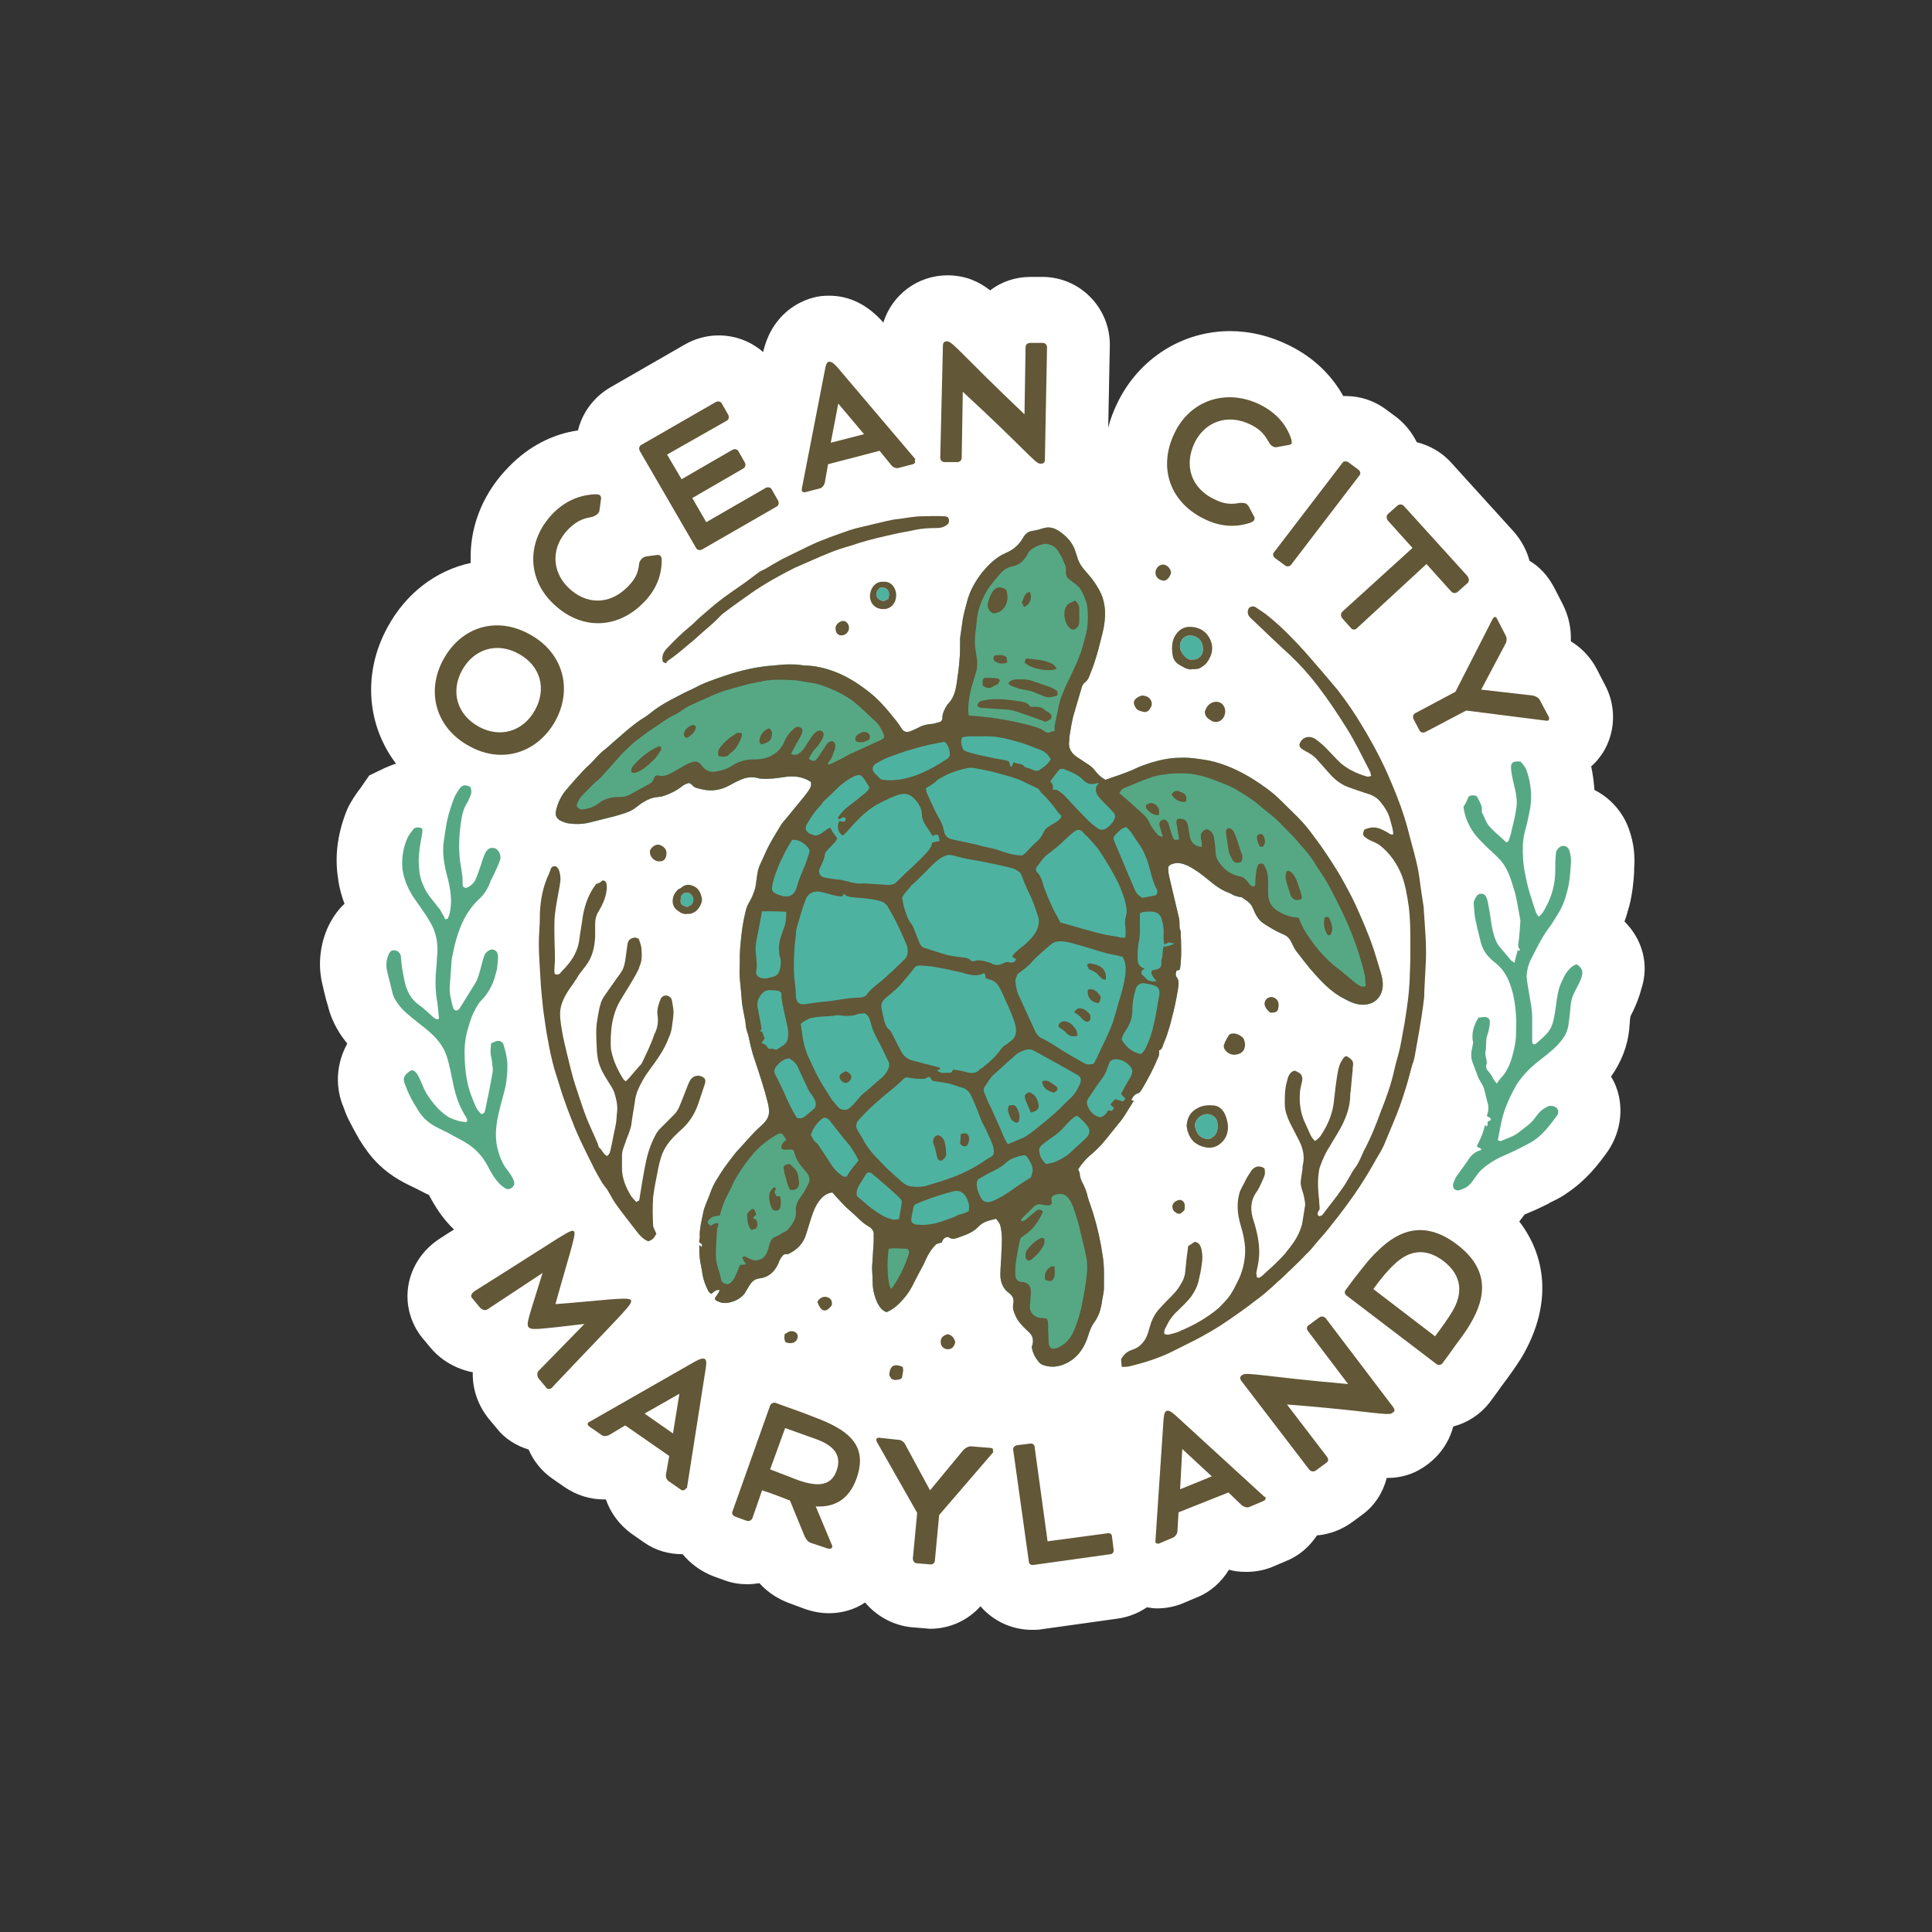 <?xml version="1.0" encoding="utf-8"?>
<!-- Generator: Adobe Illustrator 28.0.0, SVG Export Plug-In . SVG Version: 6.00 Build 0)  -->
<svg version="1.1" id="Layer_1" xmlns="http://www.w3.org/2000/svg" xmlns:xlink="http://www.w3.org/1999/xlink" x="0px" y="0px"
	 viewBox="0 0 360 360" style="enable-background:new 0 0 360 360;" xml:space="preserve">
<rect x="0" y="0" width="360" height="360" fill="#333333" stroke="none"/>
<style type="text/css">
	.st0{fill:#FFFFFF;}
	.st1{fill:#4EB2A1;}
	.st2{fill:#56A884;}
	.st3{fill:#625736;}
</style>
<g>
	<path class="st0" d="M302.7,171.7c0.4-1,0.6-2,0.9-2.9c0.6-2.4,0.8-4.6,0.9-6.3v-0.6c0.2-2.5-0.1-4.9-0.9-7.2
		c-1.1-3.3-3.5-6-6.5-7.5c-0.1-1.5-0.3-2.9-0.6-4.4c4.1-3.6,5.3-9.8,2.7-14.9l-1.7-3.3c-1.1-2.1-2.8-3.9-4.8-5.1
		c0.1-2.4-0.4-4.7-1.5-6.9l-1.7-3.3c-1.1-2-2.6-3.7-4.5-4.8c-0.5-1.9-1.5-3.8-2.9-5.4l-11.7-12.9c-1.7-1.9-4-3.2-6.4-3.8
		c-0.9-1.8-2.1-3.3-3.7-4.6l-1.9-1.4c-2.2-1.7-4.9-2.6-7.6-2.6c-0.2,0-0.3,0-0.5,0c-2.3-4.1-5.7-7.3-10.2-9.5
		c-3.5-1.7-7.1-2.6-10.9-2.6l0,0c-8.9,0-16.9,5.1-20.9,13.2c-0.8,1.6-1.4,3.2-1.8,4.8l0.3-15.3c0.1-6.9-5.4-12.7-12.4-12.8h-2.4
		h-0.1H192c-2.8,0-5.4,0.9-7.5,2.5c-2.2-1.7-4.5-2.7-7.7-2.8h-0.1h-0.1l0,0c-5.7,0-10.4,3.7-12,8.8c-2.9-3.3-6.3-5-10.1-5
		c-1.1,0-2.1,0.1-3.1,0.4c-2.2,0.6-7.5,2.8-9.2,10.1c-2.3-2-5.2-3.1-8.3-3.1c-2.2,0-4.4,0.6-6.3,1.7l-13.9,8c-2.9,1.7-5,4.4-5.9,7.6
		c0,0.1-0.1,0.3-0.1,0.4c-4.8,0.7-9.2,3-12.8,6.7c-4.6,4.6-7.2,10.6-7.2,16.8c0,0.4,0,0.8,0,1.2c-6.5,1.4-12.1,5.7-15.5,12
		c-4.7,8.6-3.8,18.3,1.6,25.4c-0.7,0.2-1.4,0.5-2.1,0.8l-2.9,1.4l-1.8,2.6l-0.1,0.1c-0.5,0.7-1.4,1.9-2.2,3.6
		c-1.7,4.2-2.3,8.2-1.8,12.2c0.2,1.8,0.6,3.6,1.3,5.4c-1.3,1.2-2.4,2.8-3.2,4.6c-1.3,3-1.7,6.4-1.1,9.6c0.3,1.4,0.6,2.7,0.9,3.8
		c0.1,0.3,0.2,0.7,0.3,1c0.8,3.4,2.6,5.8,3.5,6.9c0,0.1,0.1,0.1,0.1,0.2c-1.9,3.4-2.3,7.5-0.9,11.3l0.1,0.2c0.2,0.5,0.5,1.5,1,2.5
		l0.1,0.2c0.5,1,1.2,2.3,2,3.7c0.9,1.4,2,3.1,3.7,4.7c2.4,2.3,5,3.5,6.7,4.3l0.4,0.2c0.8,0.4,1.5,0.8,2.2,1.1c0,0,0,0,0,0.1l0.1,0.2
		c0.9,1.6,2.2,3.9,4.5,6.1l0,0c-0.8,0.5-1.6,1-2.5,1.6c-3.2,2-5.4,5.2-6,8.8c-0.6,3.5,0.4,7.1,2.6,9.8l1.5,1.8c2,2.4,4.8,4,7.9,4.6
		c-0.1,3,0.9,6.1,3,8.7l1.5,1.8c1.5,1.9,3.6,3.2,5.9,3.9c0.9,2.1,2.4,4,4.4,5.4l2.3,1.6c2.2,1.5,4.7,2.3,7.4,2.3c0.1,0,0.2,0,0.3,0
		c0.9,2.6,2.6,4.8,4.8,6.4l2.3,1.6c2.1,1.5,4.6,2.2,7.1,2.2h0.1c1.5,1.8,3.4,3.2,5.7,4.1l2.2,0.8c1.4,0.5,2.8,0.7,4.2,0.7
		c0.8,0,1.5-0.1,2.2-0.2c1.8,2,3.9,3.1,5.5,3.7l2.7,1c1.6,0.6,3.2,0.9,4.8,0.9c2.4,0,4.8-0.7,6.7-2c2.1,2.5,5.1,4.2,8.5,4.6l2.4,0.2
		c0.4,0,0.8,0.1,1.2,0.1c3.7,0,7.1-1.6,9.4-4.2c2.3,2.7,5.8,4.4,9.6,4.4c0.6,0,1.2,0,1.7-0.1l14.3-2c2-0.3,3.8-1,5.4-2.1
		c0.6,0.1,1.3,0.2,1.9,0.2c1.6,0,3.2-0.3,4.7-0.9l2.6-1.1c2.6-1,4.7-2.9,6.1-5.2c1.1,0.3,2.1,0.4,3.2,0.4c1.7,0,3.3-0.3,4.8-0.9
		l2.6-1.1c2.5-1,4.4-2.7,5.8-4.8c2.4-0.2,4.7-1.1,6.6-2.5l1.9-1.4c2.3-1.7,3.8-4.1,4.5-6.8c3,0,5.5-0.9,7.7-2.6c3-2.3,4.2-5.1,4.7-7
		c2.7-0.7,5.1-2.3,6.8-4.5l1.4-1.9l0.7-1c1.3-1.7,2.6-3.5,3.8-5.4c5.4-9.1,5.1-18.2-0.4-25.4c0.4-0.5,0.7-0.9,1-1.3l0,0
		c0.3-0.1,0.9-0.4,1.4-0.6c0.8-0.3,1.7-0.8,2.8-1.3c0.2-0.1,0.4-0.2,0.5-0.3c0.8-0.4,2-0.9,3.2-1.8c3.6-2.4,5.9-5.4,7.6-7.8
		c2.6-3.8,3.1-8.7,1.2-12.8c-0.2-0.4-0.4-0.7-0.6-1.1c1.9-2.7,3.1-5.7,3.4-8.9c0-0.5,0.1-0.9,0.1-1.4c0-0.3,0.1-0.6,0.1-0.9
		c0.2-0.4,0.4-0.8,0.6-1.2c0.4-0.9,1-2.2,1.4-3.8C307.4,179.7,306,175,302.7,171.7z"/>
	<g>
		<g>
			<g>
				<path class="st1" d="M226.9,209.9c0-1.2-0.3-1.7-1.1-2.1c-1-0.5-2.1,0-2.6,0.6c-0.7,0.9-0.7,1.5-0.1,2.7
					c0.3,0.7,1.5,1.3,2.3,1.1c0.1,0,0.3-0.1,0.4-0.2C226.5,211.6,226.9,210.9,226.9,209.9z"/>
				<path class="st1" d="M222.2,122.9c1,0.1,1.8-0.7,1.9-1.4c0.3-1.9-0.8-3.1-2.5-3.1c-0.3,0-0.7,0.2-1,0.4
					c-0.7,0.6-0.9,1.5-0.6,2.4C220.5,122.2,221.3,123.1,222.2,122.9z"/>
				<path class="st1" d="M128,169c0.6-0.2,1.2-0.5,1.2-1.4c0-0.5-0.4-1-0.8-1.2c-0.7-0.2-1.1,0-1.5,0.6
					C126.7,168.5,126.8,168.6,128,169z"/>
				<path class="st1" d="M165.5,111.6c0.5-1.4-0.2-2.3-1.5-2.1c-1.2,0.9-0.8,2.4,0.7,2.5C164.9,111.9,165.2,111.8,165.5,111.6z"/>
			</g>
			<path class="st1" d="M200.9,217.9c0.1,0.3,0.3,0.6,0.3,0.8c0,0.6,0.2,1,0.4,1.5c0.5,0.9,0.9,1.9,1.1,2.9c0.3,1,0.7,2,1,3
				c0.8,2.6,1.4,5.3,1.8,8.1c0.3,2,0.2,3.9,0.2,5.8c0,0.9-0.3,1.8-0.4,2.8c0,0.2-0.1,0.3-0.1,0.5c-0.2,1.1-0.6,2.1-1.3,3.1
				c-0.6,0.8-0.9,1.7-1.2,2.7c-0.6,1.8-1.6,3.4-3.1,4.4s-3.2,1.5-5.1,0.9c-0.4-0.1-0.8-0.4-1-0.7c-0.6-0.7-1-1.5-1.2-2.4
				c-0.1-0.2,0-0.5,0.1-0.8c0.2-0.9,0-1.6-0.6-2.2c-0.5-0.5-1-0.9-1.4-1.4c-0.8-0.8-1.3-1.8-1.6-2.9c-0.1-0.4,0-0.8,0-1.1
				c0.2-0.8-0.1-1.4-0.7-1.9c-1.2-0.8-1.7-2.1-1.7-3.5c0-1.4,0.2-2.8,0.2-4.3c0.1-1.6,0.2-3.2-0.2-4.8c-0.1-0.5-0.5-0.9-0.8-1.3
				c-1.2,0.3-2.4,0.5-3.3,1.5c-0.9,0.9-2,1.4-3.2,1.8c-0.3,0.1-0.5,0.2-0.8,0.3c-0.7,0.2-1,0.2-1.6-0.2c-0.6,0-1,0.3-1.2,1
				c-0.3,0.1-0.7,0.2-1,0.3c-1.1,1-1.8,2.4-2.4,3.8c-0.7,1.3-1.4,2.6-2.1,4c-0.5,1-1.1,1.8-1.8,2.6c-0.9,1-1.8,1.8-3,2.3
				c-0.9-0.3-1.3-1-1.7-1.7c-0.6-1.3-0.9-2.6-0.9-4c0-0.9-0.1-1.8-0.1-2.7c0.1-1.6,0.2-3.2,0.3-4.8c0-0.3,0-0.6,0-1
				c0.1-0.9-0.3-1.4-1-1.8c-0.7-0.4-1.4-1-2-1.6c-0.8-0.8-1.7-1.5-2.5-2.3c-0.5-0.5-0.9-1-1.4-1.5c-0.3-0.3-0.5-0.6-0.8-0.9
				c-1,0.1-1.8,0.7-2.4,1.5c-0.8,1-1.2,2.2-1.6,3.4c-0.3,1-0.6,1.9-0.9,2.9c-0.5,1.7-1.7,2.9-3.2,3.6c-0.1,0.1-0.3,0.1-0.5,0.1
				c-0.2,0-0.3,0-0.5,0.1c-0.5,0.5-0.8,1.1-1,1.7c-0.7,1.5-1.8,2.5-3.4,2.7c-1,0.1-1.5,0.6-2,1.4c-0.3,0.5-0.6,1-0.9,1.5
				c-0.5,0.6-1.1,1-1.8,1.3c-1,0.4-2.1,0.6-3.1,0.1c-0.3-0.1-0.6-0.3-0.6-0.6c0.3-0.5,0.7-0.9,0.9-1.5c-0.7-0.2-1.1,0.4-1.6,0.7
				c-0.2-0.2-0.4-0.3-0.5-0.5c-0.5-1-0.9-2-1.1-3.1c-0.1-1-0.4-2-0.5-3c-0.1-0.8-0.1-1.6-0.1-2.5c0.2,0.2,0.3,0.2,0.5,0.4
				c0-0.2,0-0.4,0-0.6c-0.2-0.1-0.4-0.2-0.5-0.3c0-0.1,0-0.2,0-0.3c0-0.2,0.1-0.4,0.1-0.6c-0.1-1.5,0.3-3,0.6-4.5
				c0.2-1.2,0.8-2.3,1.2-3.4c0.4-1.2,0.9-2.3,1.6-3.3c0.6-1,1.2-1.9,1.9-2.8c0.7-0.9,1.3-1.8,2.1-2.6c1.3-1.4,2.6-3,4-4.2
				c1.6-1.4,1.7-2.4,1.3-4.2c-0.7-2.8-1.6-5.5-2.5-8.2c-0.5-1.4-0.8-2.8-1.1-4.2c-0.1-0.5-0.3-0.9-0.4-1.4c0-0.1-0.1-0.3-0.1-0.4
				c-0.1-1.7-0.7-3.4-0.8-5.2c-0.1-1.8-0.4-3.5-0.4-5.3c0.1-1.3,0-2.7,0.1-4c0.2-2.6,0.5-5.2,1.2-7.7c0.3-0.9,0.9-1.6,1.2-2.5
				c0.2-0.5,0.4-1,0.5-1.6c0.1-0.7,0.2-1.4,0.3-2.1c0.1-0.9,0.4-1.7,0.8-2.5s0.7-1.6,1.1-2.4c0.7-1.4,1.5-2.7,2.3-4
				c0.3-0.6,0.8-1.1,1.2-1.6c1.1-1.3,2.1-2.6,3.2-3.9c0.4-0.5,0.8-1,1.1-1.5c0.3-0.4,0.4-0.9,0.3-1.4c-1.5-1-3.2-1.2-5-0.9
				c-1.4,0.2-2.7,0.4-4.1,0.3c-0.2,0-0.5,0-0.7-0.1c-1.1-0.3-2.2-0.2-3.3,0.3c-0.7,0.3-1.3,0.6-2,1c-1.6,0.9-3.3,1.2-5.1,0.8
				c-0.7-0.2-1.5-0.2-2-0.9c-0.1-0.1-0.3-0.2-0.5-0.3c-0.5,0.1-0.9,0.3-1.3,0.6c-1,0.8-2.2,1.4-3.4,1.8c-0.6,0.2-1.2,0.2-1.8,0.3
				c-0.9,0.2-1.6,0.6-2.4,1.1c-0.4,0.3-0.8,0.6-1.2,0.9c-1.1,0.8-2.5,1.1-3.8,1.5c-1.6,0.4-3.2,0.8-4.8,1.2
				c-1.3,0.3-2.6,0.3-3.9,0.1c-0.5-0.1-1-0.3-1.4-0.5c-0.7-0.4-1-1-0.8-1.8c0.3-1.4,0.9-2.7,1.8-3.8c1-1.2,2-2.3,3-3.4
				c0.7-0.8,1.6-1.5,2.3-2.3c0.7-0.8,1.4-1.5,2.2-2.1c1.3-1.1,2.6-2.3,3.9-3.4c1.1-0.9,2.2-1.8,3.4-2.5c0.8-0.5,1.5-1.2,2.3-1.7
				c1.6-1.1,3.3-1.9,5-2.8c0.6-0.3,1.3-0.6,1.9-0.9c1.8-1,3.7-1.6,5.7-2.3c3-1,6-1.7,9.1-1.9c0.9-0.1,1.9-0.2,2.8-0.2
				c0.7,0,1.4,0,2.1,0.1c0.2,0,0.4,0.1,0.6,0.1c2.1,0,4.2,0.5,6.2,1.3c2,0.8,3.9,2,5.6,3.3c1.9,1.4,3.5,3.2,5,5.1
				c0.6,0.7,1.1,1.4,1.6,2.2c0.3,0.4,0.8,0.6,1.4,0.4c0.6-0.2,1.2-0.5,1.8-0.8c0.7-0.4,1.4-0.5,2.2-0.6c0.5,0,0.9-0.2,1.4-0.3
				c0.5-0.1,0.7-0.4,0.7-0.9c0-0.8,0.4-1.5,0.8-2.2c0.1-0.2,0.2-0.3,0.4-0.5c1-1.1,1.3-2.5,1.5-3.9c0.2-1.4,0.4-2.8,0.5-4.3
				c0.1-1,0.1-2,0.1-3c0-0.3,0-0.6,0-0.9c0.2-1.2,0.3-2.3,0.5-3.5c0.2-1.1,0.5-2.2,0.8-3.3c0.5-2,1.5-3.7,2.7-5.3
				c1.3-1.6,2.7-3,4.6-3.8c1.4-0.6,2.4-1.5,3.2-2.9c0.4-0.7,1-1.1,1.8-1.2c0.7-0.1,1.4-0.3,2-0.5c1.1-0.3,2,0,2.9,0.6
				c1.3,0.9,2.5,2.1,3,3.8c0.1,0.3,0.2,0.6,0.3,0.9c0.3,1.2,1,2.1,1.8,3c1.1,1.2,2,2.5,2.7,4c0.4,0.9,0.6,1.9,0.7,3
				c0.1,1.9-0.3,3.8-0.8,5.6c-0.3,1.2-0.6,2.4-1,3.6c-0.3,1.1-0.8,2.2-1.2,3.3c-0.2,0.4-0.4,0.7-0.8,1c-0.3,0.2-0.5,0.7-0.6,1.1
				c-0.5,1.7-1,3.4-1.5,5.1c-0.3,1.2-0.5,2.4-0.7,3.7c-0.1,0.4,0,0.8-0.1,1.2c-0.1,1.2,0.5,2.1,1.4,2.7c0.6,0.4,1.2,0.8,1.8,1.2
				c0.7,0.4,1.3,0.9,1.8,1.6c0.5,0.6,1,1.1,1.8,1.5c0.8-0.3,1.7-0.6,2.6-0.9c1.1-0.4,2.2-0.8,3.2-1.3c0.9-0.4,1.8-0.7,2.7-1
				c1.7-0.5,3.5-0.9,5.3-0.9c1.8-0.1,3.6,0.2,5.4,0.5c2.9,0.6,5.5,1.8,8,3.3c1.9,1.2,3.8,2.5,5.4,4.1c1.4,1.4,2.8,2.7,4.1,4.1
				c0.9,1,1.8,2.2,2.6,3.3c0.9,1.2,1.7,2.4,2.5,3.6c0.9,1.4,1.8,2.8,2.6,4.3c1,1.8,2,3.7,2.8,5.6c0.8,1.8,1.6,3.7,2.3,5.6
				c0.7,1.9,1.2,3.8,1.8,5.7c0.4,1.3,0.6,2.8-0.1,4.1c-0.6,1.1-1.6,1.7-2.9,1.8c-1.5,0.1-2.7-0.5-4-1.2c-2.1-1.1-3.8-2.8-5.3-4.5
				c-1.2-1.3-2.3-2.8-3.4-4.2c-0.4-0.5-0.7-1.2-1-1.8c-0.4-0.8-0.9-1.2-1.7-1.5c-1.2-0.5-2.3-1.2-3.4-1.9c-1.1-0.7-1.6-1.8-2.1-3
				c-0.2-0.5-0.6-0.9-1-1.2c-0.3-0.2-0.6-0.4-1-0.7c-0.6-0.1-1.3-0.2-1.9-0.6c-0.1-0.1-0.3-0.1-0.4-0.2c-1.5-0.5-2.8-1.5-4-2.5
				c-1.2-1-2.4-1.9-3.8-2.6c-0.9-0.4-1.9-0.7-2.9-0.3c-0.6,0.2-0.8,0.5-0.7,1.1c0,0.5,0.1,0.9,0.2,1.4c0.6,2.5,1.2,5.1,1.8,7.6
				c0.1,0.6,0.1,1.2,0.1,1.7c0,0.3,0.2,0.5,0.2,0.8c0.1,2.3,0.2,4.6-0.1,6.8c0,0.1-0.1,0.2-0.1,0.3c-0.2,0.1-0.4,0.1-0.6,0.2
				c-0.1,0.4-0.2,0.8,0,1.1c0.6,0.7,0.4,1.5,0.3,2.3c-0.3,1.9-0.7,3.8-1.2,5.6c-0.2,1-0.6,2.1-0.9,3.1c-0.2,0.6-0.5,1.2-0.7,1.8
				c-0.1,0.4-0.3,0.8-0.7,0.9c0,0.4,0,0.8-0.1,1.1c-0.9,2.2-2,4.3-3.2,6.3c-0.2,0.3-0.4,0.6-0.9,0.7c-0.3,0.1-0.5,0.4-0.7,0.6
				c-0.1,0.2-0.2,0.4-0.3,0.6c0.1,0,0.3,0.1,0.5,0.1c-0.2,0.2-0.3,0.4-0.4,0.6c-0.8,1.2-1.5,2.6-2.5,3.7c-1.5,1.8-2.8,3.7-4.6,5.3
				C202.7,215.6,201.7,216.6,200.9,217.9C201,217.9,201,217.9,200.9,217.9z"/>
			<g>
				<path class="st2" d="M165.6,232.7c-0.4,2.5-0.2,6.6,0.4,7.4c0.1,0,0.2,0,0.2-0.1c0.1-0.1,0.2-0.3,0.3-0.4
					c1.2-1.8,2.1-3.7,2.8-5.8c0.1-0.3,0.2-0.7-0.2-1.1C168,232.7,166.8,232.5,165.6,232.7z"/>
				<path class="st2" d="M150.7,141.4c0.9,0.6,1.2,0.4,1.6-0.1c0.1-0.2,0.3-0.4,0.4-0.6c0.5-0.7,0.9-1.4,1.4-2.1
					c0.4-0.5,0.9-0.6,1.2-0.4c0.4,0.3,0.4,0.8,0.3,1.2c0,0.1,0,0.1,0,0.2c-0.4,0.8-0.5,1.7-1.2,2.4c-0.1,0.1-0.1,0.3-0.1,0.5
					c0.3-0.1,0.6-0.2,0.8-0.3c1-0.5,1.9-0.9,2.9-1.5c0.5-0.3,1-0.4,1.5-0.7c1.5-0.7,3.1-1.4,4.6-2.1c0.6-0.3,0.8-0.5,0.5-1.2
					c-0.4-0.9-0.8-1.7-1.5-2.3c-1.4-1.3-2.7-2.6-4.2-3.8c-1.8-1.3-3.8-2.2-5.8-2.9c-1.1-0.4-2.3-0.5-3.4-0.7
					c-0.9-0.2-1.9-0.3-2.8-0.3c-1.7-0.1-3.4-0.1-5.1,0.3c-1.1,0.2-2.2,0.4-3.2,0.7c-0.8,0.2-1.7,0.5-2.5,0.7
					c-1.6,0.4-3.2,1.1-4.7,1.8c-1,0.4-2,0.9-2.9,1.3c-0.3,0.1-0.5,0.3-0.7,0.4c-0.7,0.4-1.4,1-2.1,1.3c-1.5,0.7-2.7,1.7-4.1,2.6
					c-1,0.6-1.9,1.4-2.9,2.1c-0.7,0.5-1.3,1.1-1.9,1.7c-0.4,0.4-0.9,0.8-1.2,1.2c-0.8,0.9-1.6,1.8-2.4,2.7c-0.6,0.6-1.1,1.3-1.7,1.8
					c-0.8,0.6-1.4,1.3-2.1,2c-0.6,0.6-1.3,1.2-1.7,2.1c-0.1,0.3-0.4,0.6-0.1,1c0.2,0.3,0.6,0.5,1,0.4c1.2-0.1,2.2-0.5,3.2-1.3
					c0.5-0.4,1.1-0.6,1.8-0.8s1.4-0.2,2.1-0.2c0.6,0,1.2-0.2,1.8-0.5c1.2-0.7,2.4-1.3,3.6-2c0.4-0.2,0.6-0.5,0.7-0.9
					c0.2-0.5,0.5-0.7,0.9-0.6c1.2,0.3,2.1-0.3,3-0.8c1-0.5,1.9-1.2,3-1.6c1-0.4,1.5-0.2,2.1,0.6c0.6,0.8,1.4,1.2,2.3,1.1
					c0.6-0.1,1.2-0.2,1.8-0.4s1.2-0.5,1.8-0.9c1.2-0.7,2.4-1,3.8-1c0.9,0,1.8-0.1,2.6-0.4c1.3-0.5,2.4-1.4,3-2.8
					c0.4-1,1-1.8,1.8-2.5c0.6-0.5,0.8-0.5,1.5-0.1c0.2,0.4,0.1,0.9-0.1,1.3c-0.4,0.8-0.9,1.5-1.3,2.3c-0.2,0.4-0.4,0.8-0.6,1.2
					c0.5,0.2,0.9,0.2,1.3,0c0.7-0.4,1.2-1.1,1.6-1.8c0.5-0.7,0.9-1.5,1.5-2.1c0.4-0.4,0.9-0.6,1.3-0.4c0.4,0.2,0.5,0.7,0.2,1.3
					c-0.2,0.5-0.6,1-0.9,1.5C151.6,139.8,151.1,140.5,150.7,141.4z"/>
				<path class="st2" d="M234.5,161c0.8-0.2,0.9-0.1,1.2,0.5c0.5,0.9,0.6,1.8,0.6,2.8c0,0.7,0,1.3,0,2c0,1.2,0.3,2.3,1.3,3.1
					c1.1,0.8,2.2,1.3,3.5,1.5c0.3,0,0.6,0.1,0.9,0.1c0.5,1.4,1.2,2.7,2.1,3.9c1.3,1.9,2.8,3.6,4.6,5.1c0.4,0.3,0.9,0.7,1.3,1
					c0.8,0.7,1.7,1.4,2.5,2.1c0.3,0.2,0.6,0.4,0.9,0.6c0.3,0.2,0.7,0.2,1.1,0c-0.1-0.7-0.1-1.3-0.2-2c-0.3-1.4-0.7-2.7-1.1-4
					c-1.1-3.5-2.6-6.9-4.3-10.2c-0.5-0.9-0.9-1.8-1.4-2.7c-0.7-1.2-1.5-2.4-2.3-3.6c-0.8-1.4-1.8-2.6-2.8-3.7
					c-0.7-0.8-1.4-1.7-2.2-2.4c-0.9-0.9-1.8-1.9-2.7-2.7c-0.9-0.8-1.9-1.5-2.8-2.3c-1.4-1.2-2.9-2.1-4.4-3c-1.2-0.7-2.6-1.2-3.9-1.7
					c-2-0.8-4.1-1.3-6.2-1.3c-1,0-2.1,0-3.1,0.2c-1,0.1-2,0.3-3,0.7c-1.5,0.5-3,1.2-4.5,1.8c-0.5,0.2-0.8,0.5-1,1
					c0.7,0.6,1.5,1.3,2.2,1.9c0.9,0.8,1.8,1.6,2.6,2.4c0.3,0.3,0.6,0.8,0.8,1.2c0.3,0.8,0.9,1.4,1.4,2.1c0.2,0.3,0.6,0.5,1.1,0.5
					c-0.3-0.8-0.5-1.6-0.7-2.3c0.1-0.6,0.4-0.9,1-0.9c0.5,0.2,0.7,0.6,0.8,1c0.2,0.7,0.4,1.4,0.7,2.2c0.2,0.6,0.4,0.7,1.2,0.5
					c-0.1-0.9-0.3-1.8-0.4-2.6c-0.1-0.4-0.2-0.8,0.1-1.2c1.2-0.2,1.8,0.2,2,1.4c0.1,0.6,0.2,1.2,0.3,1.8c0.2,1.2,0.9,1.9,2.2,2
					c0.1-0.5,0-0.9-0.1-1.4c-0.2-1,0.1-1.6,1.1-1.9c0.8,0.3,1.1,0.7,1.3,1.5c0.1,0.9,0.3,1.8,0.3,2.7c0,0.9,0.4,1.7,0.9,2.3
					c0.9,1.2,2.1,2,3.6,2.3c0.6,0.1,1,0.4,1.4,0.9c0.3,0.4,0.6,0.9,1.1,1c0.5-0.1,0.4-0.5,0.4-0.9C234,163.1,234,162,234.5,161z"/>
				<path class="st2" d="M196.5,136.2c0-0.3,0-0.6,0-0.9c0.2-1,0.4-1.9,0.6-2.9c0.2-1,0.4-2,0.8-2.9c0.4-1,0.8-2,1.3-2.9
					c0.2-0.4,0.4-0.9,0.6-1.3c0.5-1.1,1-2.1,1.4-3.2c0.4-1,0.6-2,0.9-3c0.4-1.3,0.6-2.6,0.6-3.9c0-1.1,0-2.2-0.4-3.3
					c-0.4-1.1-0.8-2.2-1.7-2.9c-0.4-0.3-0.9-0.7-1.3-1c-0.5-0.3-0.7-0.8-0.7-1.4c0.1-0.8-0.1-1.4-0.5-2.1c-0.1-0.3-0.2-0.6-0.4-0.9
					c-0.5-0.8-0.8-1.6-1.8-2c-0.6-0.2-1.2-0.4-1.8-0.1c-0.1,0-0.2,0-0.2,0c-1,0.4-2,0.8-2.5,1.9c-0.1,0.3-0.3,0.5-0.5,0.7
					c-0.6,0.9-1.5,1.3-2.5,1.5c-0.9,0.2-1.6,0.8-2.2,1.5c-1,1.2-2,2.3-2.7,3.7c-0.8,1.6-1.4,3.2-1.5,5c0,0.3-0.1,0.7-0.1,1
					c-0.2,1.2-0.3,2.5-0.2,3.7c0.1,0.9,0.3,1.8,0.4,2.8c0,0.6,0,1.3-0.2,1.9c-0.6,1.9-1.2,3.7-1.4,5.7c-0.1,0.8-0.1,1.6,0,2.4
					c1.9,0.2,3.6,0.3,5.4,0.6c1.9,0.3,3.9,0.7,5.8,1.2c1,0.3,2.1,0.5,3,1.2c0.4,0.3,0.8,0.3,1.2,0
					C196,136.3,196.2,136.3,196.5,136.2z"/>
				<path class="st2" d="M133.9,228c-0.1,0.5-0.3,0.9-0.3,1.4c-0.1,1.5-0.2,2.9-0.2,4.4c0,0.7,0.1,1.5,0.3,2.2
					c0.2,0.7,0.5,1.4,0.6,2.1c0.1,0.8,0.5,1.1,1.3,1.2c0.6-0.2,0.9-0.6,1.2-1.1c0.4-0.8,0.8-1.7,1.1-2.5c0.4,0,0.7-0.1,1.1-0.1
					c-0.3-0.5-0.5-0.8-0.7-1.2c0.2-0.4,0.5-0.3,0.7-0.2c0.4,0.2,0.7,0.4,1.1,0.5c0.4,0.2,0.7,0.2,1.1,0.1c0.8-0.1,1.4-0.7,1.7-1.4
					c0.2-0.4,0.3-0.9,0.4-1.3c0.2-0.7,0.4-1.3,1.1-1.6c0.4-0.2,0.9-0.4,1.3-0.7c0.4-0.2,0.9-0.4,1.2-0.8c0.8-0.9,1.5-2,1.4-3.3
					c-0.1-0.9,0.2-1.7,0.7-2.4c0.4-0.6,0.9-1.2,1.2-1.9c0.7-1.2,1.1-1.9-0.3-3.4c-0.8-0.9-1.6-1.9-1.9-3.3c0-0.1-0.1-0.3-0.2-0.4
					c-0.8-0.3-1.6,0.2-2.2-0.3c-0.1-0.8,0.4-1.2,0.9-1.6c-0.2-0.3-0.3-0.6-0.5-0.8c-0.3-0.5-0.7-0.5-1.2-0.2c-1.6,0.9-3,2-4.2,3.3
					c-1.3,1.5-2.5,3.1-3.5,4.9c-0.3,0.4-0.5,0.9-0.7,1.4c-0.4,0.9-0.9,1.7-1.3,2.6c-0.4,0.9-0.7,1.9-1,2.9c-0.6,0.1-1.3,0.1-1.8,0.6
					c-0.6,0.5-0.6,0.9,0.2,1.3C133,228,133.4,227.8,133.9,228z"/>
				<path class="st2" d="M194.3,225.7c0,0.2,0,0.3-0.1,0.4c-0.7,1.5-1.6,2.8-2.8,3.7c-1.5,1.1-1.2,0.6-1.6,2.5
					c-0.3,1.7-0.7,3.4-0.6,5.2c0,0.8,0.4,1.3,1.2,1.4c0.1,0,0.2,0,0.3,0c1,0.2,1.4,0.8,1.4,1.9c0,0.5-0.1,0.9-0.1,1.4
					c0,0.4-0.1,0.9-0.1,1.3c0,1,0.7,1.8,1.6,2c0.5,0.1,1,0.1,1.5,0.2c0.3,0.3,0.3,0.7,0.3,1.1c0,1.1,0.1,2.3,0.1,3.4
					c0.1,1,0.6,1.3,1.5,1c0.3-0.1,0.7-0.3,1-0.5c1.2-0.8,1.9-1.9,2.4-3.2c0.5-1.3,0.9-2.6,1.2-3.9c0.4-2,0.8-4,1-6.1
					c0.1-0.9,0.1-1.8,0-2.7c-0.3-1.7-0.7-3.3-1.1-4.9c-0.2-0.9-0.4-1.8-0.7-2.7c-0.4-1.3-0.7-2.6-1.5-3.8c-0.6-0.8-1.2-1-2-0.9
					c-1.3,0.2-1.4,0.6-1.2,1.6v0.1c-0.2,0.3-0.4,0.5-0.8,0.4c-0.3,0-0.6,0-0.9-0.1c-0.9-0.3-1.5,0.1-2,0.7c-0.7,0.7-1.4,1.3-2,2
					c0,0,0,0.2,0,0.3c0.4,0.1,0.7-0.1,0.9-0.3c0.6-0.5,1.1-1,1.7-1.4C193.2,225.4,193.7,225.2,194.3,225.7z"/>
			</g>
		</g>
		<g>
			<path class="st3" d="M87.4,139c-6.1-3.3-8.1-10-4.8-16.1c3.4-6.2,10-8.1,16.1-4.7c6.1,3.3,8.1,10,4.8,16.1
				C100.1,140.4,93.4,142.4,87.4,139z M96.6,121.8c-4-2.2-8.3-0.9-10.5,3.1c-2.2,4-0.9,8.3,3.1,10.5c4,2.2,8.3,0.9,10.5-3.1
				C101.9,128.3,100.7,124,96.6,121.8z"/>
			<path class="st3" d="M103.1,95.6c2.4-2.4,5.1-3.4,7.9-3.5c0.5,0,0.7,0.1,0.8,0.2c0.2,0.2,0.2,0.4,0.2,0.6l-0.3,2.2
				c0,0.3-0.2,0.5-0.4,0.7c-0.3,0.3-0.7,0.4-0.9,0.5c-1.5,0.3-2.6,0.5-4.4,2.2c-3.4,3.4-3.2,7.9-0.2,10.9c3.3,3.3,7.7,3.4,11.1,0
				c1.6-1.6,2-2.7,2.2-4.4c0-0.2,0.2-0.6,0.5-0.9c0.2-0.2,0.4-0.3,0.7-0.4l2.2-0.3c0.1,0,0.4,0,0.6,0.2c0.1,0.1,0.2,0.4,0.2,0.8
				c0,2.9-1.1,5.6-3.4,7.9c-5,5.1-11.9,5.1-17,0C98.2,107.7,98.1,100.7,103.1,95.6z"/>
			<path class="st3" d="M124.3,84.7l2.7,4.6l9.5-5.5c0.4-0.2,0.9-0.1,1.1,0.3l1.2,2.1c0.2,0.4,0.1,0.9-0.3,1.1l-9.5,5.5l2.6,4.5
				l11.1-6.4c0.4-0.2,0.9-0.1,1.1,0.3l1.2,2.1c0.2,0.4,0.1,0.9-0.3,1.1l-13.9,8c-0.4,0.2-0.9,0.1-1.1-0.3L119.2,84
				c-0.2-0.4-0.1-0.9,0.3-1.1l13.9-8c0.4-0.2,0.9-0.1,1.1,0.3l1.2,2.1c0.2,0.4,0.1,0.9-0.3,1.1L124.3,84.7z"/>
			<path class="st3" d="M170.5,85.9c0.1,0.3-0.1,0.5-0.4,0.6l-2.7,0.7c-0.4,0.1-1-0.1-1.3-0.5l-2.2-2.7l-9.6,2.5l-0.6,3.4
				c-0.1,0.5-0.5,1-0.9,1.1l-2.7,0.7c-0.3,0.1-0.6,0-0.7-0.3c0-0.1,0-0.2,0-0.3l4.3-22.1c0.2-1.3,0.5-1.6,0.8-1.6s0.7,0.1,1.5,1
				l14.6,17.2C170.4,85.7,170.4,85.8,170.5,85.9z M161,80.9l-4.8-5.7l-1.4,7.3L161,80.9z"/>
			<path class="st3" d="M175.7,64.4c0-0.5,0.2-0.8,0.8-0.8c1,0,2.8,2.6,14.4,13.6l0.2-12.5c0-0.5,0.4-0.8,0.8-0.8h2.4
				c0.5,0,0.8,0.4,0.8,0.8l-0.4,20.9c0,0.7-0.3,0.8-0.9,0.8c-0.9,0-3.1-3-14.4-13.4l-0.2,12.3c0,0.5-0.4,0.8-0.8,0.8H176
				c-0.5,0-0.8-0.4-0.8-0.8L175.7,64.4z"/>
			<path class="st3" d="M234.8,75.4c3,1.5,4.9,3.7,5.8,6.4c0.1,0.4,0.1,0.7,0.1,0.8c-0.1,0.2-0.4,0.3-0.5,0.3l-2.2,0.4
				c-0.3,0.1-0.6,0-0.8-0.1c-0.4-0.2-0.6-0.5-0.7-0.7c-0.8-1.3-1.3-2.3-3.5-3.4c-4.3-2.1-8.5-0.5-10.4,3.4c-2,4.2-0.7,8.4,3.6,10.5
				c2,1,3.2,1,4.9,0.7c0.2,0,0.6,0,1,0.1c0.2,0.1,0.4,0.3,0.6,0.6l1,1.9c0.1,0.1,0.1,0.4,0,0.6c-0.1,0.2-0.3,0.3-0.7,0.5
				c-2.7,0.9-5.6,0.8-8.6-0.7c-6.4-3.1-8.7-9.6-5.5-16.1C221.8,74.6,228.5,72.3,234.8,75.4z"/>
			<path class="st3" d="M251.2,86.1l1.9,1.4c0.4,0.3,0.5,0.8,0.2,1.1l-12.7,16.6c-0.3,0.4-0.8,0.4-1.1,0.2l-1.9-1.4
				c-0.4-0.3-0.5-0.8-0.2-1.1l12.7-16.6C250.3,85.9,250.8,85.9,251.2,86.1z"/>
			<path class="st3" d="M273.4,108.7l-1.8,1.6c-0.4,0.3-0.9,0.3-1.3-0.2l-4.5-5l-13,12c-0.3,0.3-0.8,0.3-1.1-0.1l-1.6-1.8
				c-0.3-0.4-0.3-0.9,0-1.2l13.1-11.9l-4.5-5c-0.4-0.4-0.4-1-0.1-1.3l1.8-1.6c0.4-0.3,0.9-0.3,1.3,0.2l11.7,12.9
				C273.8,107.8,273.8,108.4,273.4,108.7z"/>
			<path class="st3" d="M288.2,134.3l-15-1.9l-7.6,4c-0.4,0.2-0.9,0.1-1.1-0.3l-1.1-2.1c-0.2-0.4-0.1-0.9,0.3-1.1l7.5-4l6.9-13.5
				c0.1-0.2,0.2-0.3,0.3-0.4c0.2-0.1,0.4,0,0.5,0.2l1.7,3.3c0.2,0.4,0.2,1-0.1,1.5l-4.5,8.5l9.6,1.1c0.5,0.1,1.1,0.4,1.3,0.8
				l1.7,3.2c0.1,0.3,0.1,0.5-0.1,0.6C288.6,134.3,288.4,134.3,288.2,134.3z"/>
		</g>
		<path class="st3" d="M200.9,217.9c0.1,0.3,0.3,0.6,0.3,0.8c0,0.6,0.2,1,0.4,1.5c0.5,0.9,0.9,1.9,1.1,2.9c0.3,1,0.7,2,1,3
			c0.8,2.6,1.4,5.3,1.8,8.1c0.3,2,0.2,3.9,0.2,5.8c0,0.9-0.3,1.8-0.4,2.8c0,0.2-0.1,0.3-0.1,0.5c-0.2,1.1-0.6,2.1-1.3,3.1
			c-0.6,0.8-0.9,1.7-1.2,2.7c-0.6,1.8-1.6,3.4-3.1,4.4s-3.2,1.5-5.1,0.9c-0.4-0.1-0.8-0.4-1-0.7c-0.6-0.7-1-1.5-1.2-2.4
			c-0.1-0.2,0-0.5,0.1-0.8c0.2-0.9,0-1.6-0.6-2.2c-0.5-0.5-1-0.9-1.4-1.4c-0.8-0.8-1.3-1.8-1.6-2.9c-0.1-0.4,0-0.8,0-1.1
			c0.2-0.8-0.1-1.4-0.7-1.9c-1.2-0.8-1.7-2.1-1.7-3.5c0-1.4,0.2-2.8,0.2-4.3c0.1-1.6,0.2-3.2-0.2-4.8c-0.1-0.5-0.5-0.9-0.8-1.3
			c-1.2,0.3-2.4,0.5-3.3,1.5c-0.9,0.9-2,1.4-3.2,1.8c-0.3,0.1-0.5,0.2-0.8,0.3c-0.7,0.2-1,0.2-1.6-0.2c-0.6,0-1,0.3-1.2,1
			c-0.3,0.1-0.7,0.2-1,0.3c-1.1,1-1.8,2.4-2.4,3.8c-0.7,1.3-1.4,2.6-2.1,4c-0.5,1-1.1,1.8-1.8,2.6c-0.9,1-1.8,1.8-3,2.3
			c-0.9-0.3-1.3-1-1.7-1.7c-0.6-1.3-0.9-2.6-0.9-4c0-0.9-0.1-1.8-0.1-2.7c0.1-1.6,0.2-3.2,0.3-4.8c0-0.3,0-0.6,0-1
			c0.1-0.9-0.3-1.4-1-1.8c-0.7-0.4-1.4-1-2-1.6c-0.8-0.8-1.7-1.5-2.5-2.3c-0.5-0.5-0.9-1-1.4-1.5c-0.3-0.3-0.5-0.6-0.8-0.9
			c-1,0.1-1.8,0.7-2.4,1.5c-0.8,1-1.2,2.2-1.6,3.4c-0.3,1-0.6,1.9-0.9,2.9c-0.5,1.7-1.7,2.9-3.2,3.6c-0.1,0.1-0.3,0.1-0.5,0.1
			c-0.2,0-0.3,0-0.5,0.1c-0.5,0.5-0.8,1.1-1,1.7c-0.7,1.5-1.8,2.5-3.4,2.7c-1,0.1-1.5,0.6-2,1.4c-0.3,0.5-0.6,1-0.9,1.5
			c-0.5,0.6-1.1,1-1.8,1.3c-1,0.4-2.1,0.6-3.1,0.1c-0.3-0.1-0.6-0.3-0.6-0.6c0.3-0.5,0.7-0.9,0.9-1.5c-0.7-0.2-1.1,0.4-1.6,0.7
			c-0.2-0.2-0.4-0.3-0.5-0.5c-0.5-1-0.9-2-1.1-3.1c-0.1-1-0.4-2-0.5-3c-0.1-0.8-0.1-1.6-0.1-2.5c0.2,0.2,0.3,0.2,0.5,0.4
			c0-0.2,0-0.4,0-0.6c-0.2-0.1-0.4-0.2-0.5-0.3c0-0.1,0-0.2,0-0.3c0-0.2,0.1-0.4,0.1-0.6c-0.1-1.5,0.3-3,0.6-4.5
			c0.2-1.2,0.8-2.3,1.2-3.4c0.4-1.2,0.9-2.3,1.6-3.3c0.6-1,1.2-1.9,1.9-2.8c0.7-0.9,1.3-1.8,2.1-2.6c1.3-1.4,2.6-3,4-4.2
			c1.6-1.4,1.7-2.4,1.3-4.2c-0.7-2.8-1.6-5.5-2.5-8.2c-0.5-1.4-0.8-2.8-1.1-4.2c-0.1-0.5-0.3-0.9-0.4-1.4c0-0.1-0.1-0.3-0.1-0.4
			c-0.1-1.7-0.7-3.4-0.8-5.2c-0.1-1.8-0.4-3.5-0.4-5.3c0.1-1.3,0-2.7,0.1-4c0.2-2.6,0.5-5.2,1.2-7.7c0.3-0.9,0.9-1.6,1.2-2.5
			c0.2-0.5,0.4-1,0.5-1.6c0.1-0.7,0.2-1.4,0.3-2.1c0.1-0.9,0.4-1.7,0.8-2.5s0.7-1.6,1.1-2.4c0.7-1.4,1.5-2.7,2.3-4
			c0.3-0.6,0.8-1.1,1.2-1.6c1.1-1.3,2.1-2.6,3.2-3.9c0.4-0.5,0.8-1,1.1-1.5c0.3-0.4,0.4-0.9,0.3-1.4c-1.5-1-3.2-1.2-5-0.9
			c-1.4,0.2-2.7,0.4-4.1,0.3c-0.2,0-0.5,0-0.7-0.1c-1.1-0.3-2.2-0.2-3.3,0.3c-0.7,0.3-1.3,0.6-2,1c-1.6,0.9-3.3,1.2-5.1,0.8
			c-0.7-0.2-1.5-0.2-2-0.9c-0.1-0.1-0.3-0.2-0.5-0.3c-0.5,0.1-0.9,0.3-1.3,0.6c-1,0.8-2.2,1.4-3.4,1.8c-0.6,0.2-1.2,0.2-1.8,0.3
			c-0.9,0.2-1.6,0.6-2.4,1.1c-0.4,0.3-0.8,0.6-1.2,0.9c-1.1,0.8-2.5,1.1-3.8,1.5c-1.6,0.4-3.2,0.8-4.8,1.2c-1.3,0.3-2.6,0.3-3.9,0.1
			c-0.5-0.1-1-0.3-1.4-0.5c-0.7-0.4-1-1-0.8-1.8c0.3-1.4,0.9-2.7,1.8-3.8c1-1.2,2-2.3,3-3.4c0.7-0.8,1.6-1.5,2.3-2.3
			c0.7-0.8,1.4-1.5,2.2-2.1c1.3-1.1,2.6-2.3,3.9-3.4c1.1-0.9,2.2-1.8,3.4-2.5c0.8-0.5,1.5-1.2,2.3-1.7c1.6-1.1,3.3-1.9,5-2.8
			c0.6-0.3,1.3-0.6,1.9-0.9c1.8-1,3.7-1.6,5.7-2.3c3-1,6-1.7,9.1-1.9c0.9-0.1,1.9-0.2,2.8-0.2c0.7,0,1.4,0,2.1,0.1
			c0.2,0,0.4,0.1,0.6,0.1c2.1,0,4.2,0.5,6.2,1.3c2,0.8,3.9,2,5.6,3.3c1.9,1.4,3.5,3.2,5,5.1c0.6,0.7,1.1,1.4,1.6,2.2
			c0.3,0.4,0.8,0.6,1.4,0.4c0.6-0.2,1.2-0.5,1.8-0.8c0.7-0.4,1.4-0.5,2.2-0.6c0.5,0,0.9-0.2,1.4-0.3c0.5-0.1,0.7-0.4,0.7-0.9
			c0-0.8,0.4-1.5,0.8-2.2c0.1-0.2,0.2-0.3,0.4-0.5c1-1.1,1.3-2.5,1.5-3.9c0.2-1.4,0.4-2.8,0.5-4.3c0.1-1,0.1-2,0.1-3
			c0-0.3,0-0.6,0-0.9c0.2-1.2,0.3-2.3,0.5-3.5c0.2-1.1,0.5-2.2,0.8-3.3c0.5-2,1.5-3.7,2.7-5.3c1.3-1.6,2.7-3,4.6-3.8
			c1.4-0.6,2.4-1.5,3.2-2.9c0.4-0.7,1-1.1,1.8-1.2c0.7-0.1,1.4-0.3,2-0.5c1.1-0.3,2,0,2.9,0.6c1.3,0.9,2.5,2.1,3,3.8
			c0.1,0.3,0.2,0.6,0.3,0.9c0.3,1.2,1,2.1,1.8,3c1.1,1.2,2,2.5,2.7,4c0.4,0.9,0.6,1.9,0.7,3c0.1,1.9-0.3,3.8-0.8,5.6
			c-0.3,1.2-0.6,2.4-1,3.6c-0.3,1.1-0.8,2.2-1.2,3.3c-0.2,0.4-0.4,0.7-0.8,1c-0.3,0.2-0.5,0.7-0.6,1.1c-0.5,1.7-1,3.4-1.5,5.1
			c-0.3,1.2-0.5,2.4-0.7,3.7c-0.1,0.4,0,0.8-0.1,1.2c-0.1,1.2,0.5,2.1,1.4,2.7c0.6,0.4,1.2,0.8,1.8,1.2c0.7,0.4,1.3,0.9,1.8,1.6
			c0.5,0.6,1,1.1,1.8,1.5c0.8-0.3,1.7-0.6,2.6-0.9c1.1-0.4,2.2-0.8,3.2-1.3c0.9-0.4,1.8-0.7,2.7-1c1.7-0.5,3.5-0.9,5.3-0.9
			c1.8-0.1,3.6,0.2,5.4,0.5c2.9,0.6,5.5,1.8,8,3.3c1.9,1.2,3.8,2.5,5.4,4.1c1.4,1.4,2.8,2.7,4.1,4.1c0.9,1,1.8,2.2,2.6,3.3
			c0.9,1.2,1.7,2.4,2.5,3.6c0.9,1.4,1.8,2.8,2.6,4.3c1,1.8,2,3.7,2.8,5.6c0.8,1.8,1.6,3.7,2.3,5.6c0.7,1.9,1.2,3.8,1.8,5.7
			c0.4,1.3,0.6,2.8-0.1,4.1c-0.6,1.1-1.6,1.7-2.9,1.8c-1.5,0.1-2.7-0.5-4-1.2c-2.1-1.1-3.8-2.8-5.3-4.5c-1.2-1.3-2.3-2.8-3.4-4.2
			c-0.4-0.5-0.7-1.2-1-1.8c-0.4-0.8-0.9-1.2-1.7-1.5c-1.2-0.5-2.3-1.2-3.4-1.9c-1.1-0.7-1.6-1.8-2.1-3c-0.2-0.5-0.6-0.9-1-1.2
			c-0.3-0.2-0.6-0.4-1-0.7c-0.6-0.1-1.3-0.2-1.9-0.6c-0.1-0.1-0.3-0.1-0.4-0.2c-1.5-0.5-2.8-1.5-4-2.5c-1.2-1-2.4-1.9-3.8-2.6
			c-0.9-0.4-1.9-0.7-2.9-0.3c-0.6,0.2-0.8,0.5-0.7,1.1c0,0.5,0.1,0.9,0.2,1.4c0.6,2.5,1.2,5.1,1.8,7.6c0.1,0.6,0.1,1.2,0.1,1.7
			c0,0.3,0.2,0.5,0.2,0.8c0.1,2.3,0.2,4.6-0.1,6.8c0,0.1-0.1,0.2-0.1,0.3c-0.2,0.1-0.4,0.1-0.6,0.2c-0.1,0.4-0.2,0.8,0,1.1
			c0.6,0.7,0.4,1.5,0.3,2.3c-0.3,1.9-0.7,3.8-1.2,5.6c-0.2,1-0.6,2.1-0.9,3.1c-0.2,0.6-0.5,1.2-0.7,1.8c-0.1,0.4-0.3,0.8-0.7,0.9
			c0,0.4,0,0.8-0.1,1.1c-0.9,2.2-2,4.3-3.2,6.3c-0.2,0.3-0.4,0.6-0.9,0.7c-0.3,0.1-0.5,0.4-0.7,0.6c-0.1,0.2-0.2,0.4-0.3,0.6
			c0.1,0,0.3,0.1,0.5,0.1c-0.2,0.2-0.3,0.4-0.4,0.6c-0.8,1.2-1.5,2.6-2.5,3.7c-1.5,1.8-2.8,3.7-4.6,5.3
			C202.7,215.6,201.7,216.6,200.9,217.9C201,217.9,201,217.9,200.9,217.9z M150.7,141.4c0.9,0.6,1.2,0.4,1.6-0.1
			c0.1-0.2,0.3-0.4,0.4-0.6c0.5-0.7,0.9-1.4,1.4-2.1c0.4-0.5,0.9-0.6,1.2-0.4c0.4,0.3,0.4,0.8,0.3,1.2c0,0.1,0,0.1,0,0.2
			c-0.4,0.8-0.5,1.7-1.2,2.4c-0.1,0.1-0.1,0.3-0.1,0.5c0.3-0.1,0.6-0.2,0.8-0.3c1-0.5,1.9-0.9,2.9-1.5c0.5-0.3,1-0.4,1.5-0.7
			c1.5-0.7,3.1-1.4,4.6-2.1c0.6-0.3,0.8-0.5,0.5-1.2c-0.4-0.9-0.8-1.7-1.5-2.3c-1.4-1.3-2.7-2.6-4.2-3.8c-1.8-1.3-3.8-2.2-5.8-2.9
			c-1.1-0.4-2.3-0.5-3.4-0.7c-0.9-0.2-1.9-0.3-2.8-0.3c-1.7-0.1-3.4-0.1-5.1,0.3c-1.1,0.2-2.2,0.4-3.2,0.7c-0.8,0.2-1.7,0.5-2.5,0.7
			c-1.6,0.4-3.2,1.1-4.7,1.8c-1,0.4-2,0.9-2.9,1.3c-0.3,0.1-0.5,0.3-0.7,0.4c-0.7,0.4-1.4,1-2.1,1.3c-1.5,0.7-2.7,1.7-4.1,2.6
			c-1,0.6-1.9,1.4-2.9,2.1c-0.7,0.5-1.3,1.1-1.9,1.7c-0.4,0.4-0.9,0.8-1.2,1.2c-0.8,0.9-1.6,1.8-2.4,2.7c-0.6,0.6-1.1,1.3-1.7,1.8
			c-0.8,0.6-1.4,1.3-2.1,2c-0.6,0.6-1.3,1.2-1.7,2.1c-0.1,0.3-0.4,0.6-0.1,1c0.2,0.3,0.6,0.5,1,0.4c1.2-0.1,2.2-0.5,3.2-1.3
			c0.5-0.4,1.1-0.6,1.8-0.8s1.4-0.2,2.1-0.2c0.6,0,1.2-0.2,1.8-0.5c1.2-0.7,2.4-1.3,3.6-2c0.4-0.2,0.6-0.5,0.7-0.9
			c0.2-0.5,0.5-0.7,0.9-0.6c1.2,0.3,2.1-0.3,3-0.8c1-0.5,1.9-1.2,3-1.6c1-0.4,1.5-0.2,2.1,0.6c0.6,0.8,1.4,1.2,2.3,1.1
			c0.6-0.1,1.2-0.2,1.8-0.4s1.2-0.5,1.8-0.9c1.2-0.7,2.4-1,3.8-1c0.9,0,1.8-0.1,2.6-0.4c1.3-0.5,2.4-1.4,3-2.8c0.4-1,1-1.8,1.8-2.5
			c0.6-0.5,0.8-0.5,1.5-0.1c0.2,0.4,0.1,0.9-0.1,1.3c-0.4,0.8-0.9,1.5-1.3,2.3c-0.2,0.4-0.4,0.8-0.6,1.2c0.5,0.2,0.9,0.2,1.3,0
			c0.7-0.4,1.2-1.1,1.6-1.8c0.5-0.7,0.9-1.5,1.5-2.1c0.4-0.4,0.9-0.6,1.3-0.4c0.4,0.2,0.5,0.7,0.2,1.3c-0.2,0.5-0.6,1-0.9,1.5
			C151.6,139.8,151.1,140.5,150.7,141.4z M234.5,161c0.8-0.2,0.9-0.1,1.2,0.5c0.5,0.9,0.6,1.8,0.6,2.8c0,0.7,0,1.3,0,2
			c0,1.2,0.3,2.3,1.3,3.1c1.1,0.8,2.2,1.3,3.5,1.5c0.3,0,0.6,0.1,0.9,0.1c0.5,1.4,1.2,2.7,2.1,3.9c1.3,1.9,2.8,3.6,4.6,5.1
			c0.4,0.3,0.9,0.7,1.3,1c0.8,0.7,1.7,1.4,2.5,2.1c0.3,0.2,0.6,0.4,0.9,0.6c0.3,0.2,0.7,0.2,1.1,0c-0.1-0.7-0.1-1.3-0.2-2
			c-0.3-1.4-0.7-2.7-1.1-4c-1.1-3.5-2.6-6.9-4.3-10.2c-0.5-0.9-0.9-1.8-1.4-2.7c-0.7-1.2-1.5-2.4-2.3-3.6c-0.8-1.4-1.8-2.6-2.8-3.7
			c-0.7-0.8-1.4-1.7-2.2-2.4c-0.9-0.9-1.8-1.9-2.7-2.7c-0.9-0.8-1.9-1.5-2.8-2.3c-1.4-1.2-2.9-2.1-4.4-3c-1.2-0.7-2.6-1.2-3.9-1.7
			c-2-0.8-4.1-1.3-6.2-1.3c-1,0-2.1,0-3.1,0.2c-1,0.1-2,0.3-3,0.7c-1.5,0.5-3,1.2-4.5,1.8c-0.5,0.2-0.8,0.5-1,1
			c0.7,0.6,1.5,1.3,2.2,1.9c0.9,0.8,1.8,1.6,2.6,2.4c0.3,0.3,0.6,0.8,0.8,1.2c0.3,0.8,0.9,1.4,1.4,2.1c0.2,0.3,0.6,0.5,1.1,0.5
			c-0.3-0.8-0.5-1.6-0.7-2.3c0.1-0.6,0.4-0.9,1-0.9c0.5,0.2,0.7,0.6,0.8,1c0.2,0.7,0.4,1.4,0.7,2.2c0.2,0.6,0.4,0.7,1.2,0.5
			c-0.1-0.9-0.3-1.8-0.4-2.6c-0.1-0.4-0.2-0.8,0.1-1.2c1.2-0.2,1.8,0.2,2,1.4c0.1,0.6,0.2,1.2,0.3,1.8c0.2,1.2,0.9,1.9,2.2,2
			c0.1-0.5,0-0.9-0.1-1.4c-0.2-1,0.1-1.6,1.1-1.9c0.8,0.3,1.1,0.7,1.3,1.5c0.1,0.9,0.3,1.8,0.3,2.7c0,0.9,0.4,1.7,0.9,2.3
			c0.9,1.2,2.1,2,3.6,2.3c0.6,0.1,1,0.4,1.4,0.9c0.3,0.4,0.6,0.9,1.1,1c0.5-0.1,0.4-0.5,0.4-0.9C234,163.1,234,162,234.5,161z
			 M196.5,136.2c0-0.3,0-0.6,0-0.9c0.2-1,0.4-1.9,0.6-2.9c0.2-1,0.4-2,0.8-2.9c0.4-1,0.8-2,1.3-2.9c0.2-0.4,0.4-0.9,0.6-1.3
			c0.5-1.1,1-2.1,1.4-3.2c0.4-1,0.6-2,0.9-3c0.4-1.3,0.6-2.6,0.6-3.9c0-1.1,0-2.2-0.4-3.3c-0.4-1.1-0.8-2.2-1.7-2.9
			c-0.4-0.3-0.9-0.7-1.3-1c-0.5-0.3-0.7-0.8-0.7-1.4c0.1-0.8-0.1-1.4-0.5-2.1c-0.1-0.3-0.2-0.6-0.4-0.9c-0.5-0.8-0.8-1.6-1.8-2
			c-0.6-0.2-1.2-0.4-1.8-0.1c-0.1,0-0.2,0-0.2,0c-1,0.4-2,0.8-2.5,1.9c-0.1,0.3-0.3,0.5-0.5,0.7c-0.6,0.9-1.5,1.3-2.5,1.5
			c-0.9,0.2-1.6,0.8-2.2,1.5c-1,1.2-2,2.3-2.7,3.7c-0.8,1.6-1.4,3.2-1.5,5c0,0.3-0.1,0.7-0.1,1c-0.2,1.2-0.3,2.5-0.2,3.7
			c0.1,0.9,0.3,1.8,0.4,2.8c0,0.6,0,1.3-0.2,1.9c-0.6,1.9-1.2,3.7-1.4,5.7c-0.1,0.8-0.1,1.6,0,2.4c1.9,0.2,3.6,0.3,5.4,0.6
			c1.9,0.3,3.9,0.7,5.8,1.2c1,0.3,2.1,0.5,3,1.2c0.4,0.3,0.8,0.3,1.2,0C196,136.3,196.2,136.3,196.5,136.2z M168.1,167.3
			c0.1,0.5,0.2,1.1,0.3,1.6c0.4,1.2,0.7,2.5,1.6,3.5c0.1,0.1,0.1,0.2,0.1,0.2c0.4,1,0.8,2,1.2,3c0.2,0.4,0.4,0.9,0.9,1
			c1.5,0.5,3,1,4.5,1.4c0.9,0.2,1.8,0.3,2.7,0.4c0.6,0.1,1.2,0.1,1.6,0.7c0.2,0,0.4,0,0.5,0c0.8-0.3,1.6-0.1,2.3,0.1
			c0.4,0.1,0.8,0.2,1.1,0.4c0.7,0.3,1.3,0.3,2-0.1c0.4-0.2,0.8-0.3,1.2-0.2c0.5,0.2,0.9,0,1.3-0.5c-0.3-0.2-0.5-0.3-0.8-0.6
			c0.2-0.3,0.4-0.5,0.6-0.7c0.6-0.6,1.3-1.1,1.9-1.6c0.8-0.8,1.6-1.5,2.1-2.6c0.3-0.7,0.5-1.5,0.3-2.3c-0.5-1.5-1-3.1-1.7-4.5
			c-0.6-1.1-1-2.3-1.5-3.5c-0.1-0.3-0.3-0.5-0.5-0.6c-0.3-0.2-0.7-0.5-1.1-0.6c-1.9-0.5-3.9-0.9-5.9-1.3c-1.6-0.3-3.2-0.5-4.8-1
			c-0.4-0.1-0.8-0.2-1.2-0.2c-0.8,0.1-1.6,0.6-2.2,1.1c-1.2,1-2.2,2.2-3.4,3.3c-0.4,0.4-0.9,0.9-1.4,1.3
			C169.3,165.8,168.5,166.3,168.1,167.3z M183.4,181.3c-1.2,0.7-2.4,0.4-3.6,0.1c-0.5-0.2-1.1-0.3-1.6-0.4c-1.3-0.3-2.6-0.6-3.9-0.8
			c-0.9-0.2-1.9-0.2-2.9-0.3c-0.4,0-0.7,0.1-1,0.4c-0.4,0.5-0.7,1-1.1,1.4c-0.6,0.7-1.2,1.5-1.9,2.2c-0.7,0.7-1.6,1.4-2.4,2.1
			c-0.7,0.6-0.9,1.2-0.7,2.1c0.1,0.4,0.2,0.9,0.3,1.4c0.2,0.9,0.4,1.8,1.1,2.4c0.2,0.1,0.3,0.3,0.4,0.5c0.6,1.1,1.1,2.2,1.7,3.3
			c0.4,0.8,1,1.5,1.9,1.8c0.6,0.2,1.2,0.3,1.8,0.5c1.2,0.3,2.3,0.6,3.5,0.9c0.1,0,0.1,0.1,0.2,0.3c-0.2,0.1-0.4,0.2-0.6,0.3
			c0.9,0.7,1.8,0.3,2.6,0.4c0.2-0.2,0.3-0.4,0.4-0.6c0.8,0.1,1.5,0.2,2.2,0.4c1,0.3,2,0.5,2.8-0.5c0,0,0,0,0.1,0
			c1.1-0.8,2.2-1.7,3.1-2.8c0.5-0.5,0.8-1.2,1.4-1.6c0.4-0.2,0.7-0.5,1-0.7c0.6-0.4,1-0.9,1.1-1.7c0.1-0.7-0.1-1.4-0.3-2.1
			c-0.7-2-1.6-3.8-2.4-5.6c-0.5-1.1-1.1-2-2.3-2.2c-0.2-0.1-0.5-0.2-0.7-0.3C183.7,181.9,183.6,181.7,183.4,181.3z M173.3,200.7
			c-0.2,0-0.3-0.1-0.4,0c-0.6,0.5-1.3,0.3-2,0.3c-0.5,0-1.1-0.1-1.6-0.2c-0.4-0.1-0.7,0-1,0.3c-0.8,0.8-1.6,1.5-2.5,2.2
			c-2.1,1.7-4,3.4-5.8,5.4c-0.5,0.5-0.6,1.3-0.2,1.9c0.3,0.5,0.6,1,0.9,1.5c0.8,1.6,1.9,2.9,3.1,4.1c1.2,1.3,2.5,2.5,3.9,3.7
			c0.6,0.6,1.3,1.1,2.2,1.2c1,0.1,1.9,0.1,2.9-0.2c1.2-0.4,2.4-0.7,3.5-1.1c2.7-0.9,5.2-2.1,7.6-3.8c0.2-0.1,0.4-0.3,0.7-0.4
			c0.4-0.2,0.6-0.5,0.6-1c0-0.9-0.4-1.7-0.7-2.4c-0.5-1-0.9-2.1-1.5-3.1c0-0.1-0.1-0.2-0.1-0.2c-0.6-1.5-1.1-3-1.8-4.4
			c-0.3-0.8-0.8-1.5-1.7-1.8c-0.8-0.2-1.5-0.5-2.2-0.7s-1.5-0.3-2.2-0.4c-0.4-0.1-0.8-0.1-1.2-0.2
			C173.5,201.1,173.4,200.9,173.3,200.7z M157.3,166.5c-0.2,0.4-0.4,0.6-0.8,0.5c-0.3,0-0.5,0-0.8-0.1c-0.9-0.2-1.8-0.5-2.7-0.7
			c-1.2-0.3-2.5,0.2-2.9,1.5c-0.6,1.5-1,3.1-1.5,4.7c-0.2,0.6-0.3,1.2-0.3,1.8c-0.1,1.1-0.3,2.2-0.3,3.4c-0.1,1.5-0.1,3,0,4.5
			c0.1,1.1,0.3,2.2,0.3,3.4s0.6,1.8,1.8,1.6c1.3-0.2,2.7-0.4,4-0.5c2-0.2,3.9-0.7,5.9-0.7c0.2,0,0.4,0,0.7-0.1
			c0.4-0.1,0.7-0.2,0.9-0.6c0.2-0.3,0.5-0.6,0.8-0.9c0.8-0.7,1.7-1.4,2.5-2.1c0.4-0.3,0.7-0.7,1.1-1c0.6-0.5,1.1-1.1,1.7-1.6
			c0.2-0.2,0.4-0.4,0.6-0.6c0.8-0.6,0.9-1.4,0.8-2.3c-0.1-0.7-0.5-1.3-0.7-1.9c-0.8-1.8-1.6-3.5-2.6-5.2c-0.4-0.7-0.7-1.3-1.5-1.6
			c-0.5-0.2-1-0.3-1.6-0.4c-1.3-0.2-2.5-0.3-3.8-0.4C158.2,167.1,157.7,167.1,157.3,166.5z M189.6,181.5c-0.1,0.4-0.4,0.9-0.4,1.3
			c0.1,0.8,0.2,1.7,0.5,2.4c1.1,2.4,2.2,4.8,3.3,7.2c0.2,0.3,0.5,0.7,0.8,0.9c1.5,0.7,3,1.7,4.4,2.6c1.3,0.8,2.6,1.5,3.8,2.2
			c0.6,0.3,1.1,0.3,1.8,0.1c0.2-0.3,0.3-0.6,0.5-0.9c0.7-1.6,1.5-3.1,2.2-4.7c0.5-1.1,0.9-2.1,1.2-3.2c0.4-1.3,0.7-2.6,1.1-3.8
			c0.4-1.3,0.7-2.6,0.9-4c0.1-1.1,0.1-2.2-0.5-3.3c-0.3-0.1-0.5-0.1-0.8-0.2c-0.8-0.2-1.6-0.3-2.3-0.5c-1.9-0.5-3.8-1.2-5.8-1.7
			c-0.9-0.3-1.9-0.5-2.8-0.5c-0.7,0-1.3,0.2-1.8,0.7c-0.2,0.2-0.4,0.3-0.6,0.5c-0.9,0.8-1.9,1.6-2.7,2.5
			C191.7,180,190.7,180.7,189.6,181.5z M156,156.2c-0.1,0.2-0.2,0.4-0.3,0.6c-0.5,0.6-1.1,1.1-1.6,1.7c-0.2,0.2-0.4,0.5-0.4,0.7
			c-0.1,0.9-0.5,1.7-0.9,2.5c-0.4,0.8-0.1,1.6,0.8,1.8s1.7,0.3,2.6,0.4c0.5,0,1,0.2,1.6,0.3c0.6,0.2,1.2,0.3,1.8,0.4
			c0.4,0.1,0.9,0,1.4,0c1.5,0.1,3,0.2,4.5,0.3c0.6,0,1.1-0.1,1.5-0.5c1.6-1.6,3.3-3.1,4.9-4.7c0.7-0.8,1.6-1.5,1.8-2.7
			c0.5-0.1,0.9-0.2,1.4-0.3c-0.1-0.4-0.2-0.7-0.2-1c-0.5-0.4-0.8,0-1.1,0.1c-0.5-0.8-1-1.5-1.5-2.3c-0.3-0.5-0.5-1.1-0.5-1.6
			c0-0.8-0.3-1.6-0.7-2.2c-1.1-1.5-2.1-2.2-4-1.5c-1.1,0.4-2.1,0.9-3.1,1.4c-2.2,1.1-3.9,2.8-5.5,4.6c-0.5,0.5-0.9,1.1-1.5,1.5
			c-0.9-0.6-1.1-1.8-0.6-2.7c1.1,0.2,1.1,0.2,1.2-0.6c-0.3-0.1-0.6-0.2-0.9,0.1c-0.2,0.2-0.4,0.2-0.6-0.1c0.2-0.2,0.3-0.5,0.5-0.7
			c1-1.3,2.5-2.1,3.7-3.2c0.6-0.5,1.4-0.9,1.7-1.8c-0.4-0.6-0.7-1.2-1.1-1.7c-0.5-0.7-0.8-0.7-1.6-0.4c-1.2,0.5-2.2,1.3-3.1,2.1
			c-0.8,0.8-1.6,1.6-2.5,2.4c-0.1,0.1-0.2,0.2-0.3,0.3c-0.2,0.3-0.4,0.6-0.6,0.8c-1,1-1.7,2.1-2.4,3.3c-0.5,0.8-0.3,1.5,0.6,1.9
			c0.3,0.1,0.7,0.2,0.9,0.3c1.2-0.1,1.8-1.1,2.8-1.5C154.9,154.7,155.4,155.4,156,156.2z M172.5,146.9c0.1,0.2,0.1,0.5,0.1,0.6
			c0.5,1.2,1.1,2.4,1.6,3.5c0.6,1.3,1.5,2.4,1.7,3.9c0.2,0.9,0.7,1.3,1.5,1.5c1.4,0.3,2.8,0.6,4.2,0.9c0.7,0.1,1.3,0.4,2,0.5
			c0.8,0.2,1.6,0.3,2.4,0.6c1.4,0.5,2.9,1,4.5,1c0.2-0.2,0.6-0.4,0.8-0.7c0.6-0.6,1.2-1.3,1.8-1.8c0.6-0.5,1.1-1.2,1.4-1.9
			c0.1-0.2,0.3-0.5,0.5-0.7c0.6-0.4,1.2-0.8,1.8-1.1c0.4-0.3,0.8-0.6,1-1.1c-0.2-0.3-0.5-0.5-0.7-0.8c-0.9-1.3-1.9-2.5-3.1-3.6
			c-0.2-0.2-0.3-0.5-0.5-0.7c-0.4-0.2-0.8-0.4-1.2-0.6c-1-0.4-1.9-1-2.9-1.3c-1.4-0.5-2.7-0.8-4.1-1.2c-1.1-0.3-2.2-0.5-3.3-0.7
			c-0.5-0.1-1.1-0.2-1.6-0.1c-1.1,0.2-2.1,0.5-3.1,0.9c-0.9,0.3-1.7,0.8-2.6,1.3C174.1,146,173.3,146.4,172.5,146.9z M133.9,228
			c-0.1,0.5-0.3,0.9-0.3,1.4c-0.1,1.5-0.2,2.9-0.2,4.4c0,0.7,0.1,1.5,0.3,2.2c0.2,0.7,0.5,1.4,0.6,2.1c0.1,0.8,0.5,1.1,1.3,1.2
			c0.6-0.2,0.9-0.6,1.2-1.1c0.4-0.8,0.8-1.7,1.1-2.5c0.4,0,0.7-0.1,1.1-0.1c-0.3-0.5-0.5-0.8-0.7-1.2c0.2-0.4,0.5-0.3,0.7-0.2
			c0.4,0.2,0.7,0.4,1.1,0.5c0.4,0.2,0.7,0.2,1.1,0.1c0.8-0.1,1.4-0.7,1.7-1.4c0.2-0.4,0.3-0.9,0.4-1.3c0.2-0.7,0.4-1.3,1.1-1.6
			c0.4-0.2,0.9-0.4,1.3-0.7c0.4-0.2,0.9-0.4,1.2-0.8c0.8-0.9,1.5-2,1.4-3.3c-0.1-0.9,0.2-1.7,0.7-2.4c0.4-0.6,0.9-1.2,1.2-1.9
			c0.7-1.2,1.1-1.9-0.3-3.4c-0.8-0.9-1.6-1.9-1.9-3.3c0-0.1-0.1-0.3-0.2-0.4c-0.8-0.3-1.6,0.2-2.2-0.3c-0.1-0.8,0.4-1.2,0.9-1.6
			c-0.2-0.3-0.3-0.6-0.5-0.8c-0.3-0.5-0.7-0.5-1.2-0.2c-1.6,0.9-3,2-4.2,3.3c-1.3,1.5-2.5,3.1-3.5,4.9c-0.3,0.4-0.5,0.9-0.7,1.4
			c-0.4,0.9-0.9,1.7-1.3,2.6c-0.4,0.9-0.7,1.9-1,2.9c-0.6,0.1-1.3,0.1-1.8,0.6c-0.6,0.5-0.6,0.9,0.2,1.3
			C133,228,133.4,227.8,133.9,228z M194.3,225.7c0,0.2,0,0.3-0.1,0.4c-0.7,1.5-1.6,2.8-2.8,3.7c-1.5,1.1-1.2,0.6-1.6,2.5
			c-0.3,1.7-0.7,3.4-0.6,5.2c0,0.8,0.4,1.3,1.2,1.4c0.1,0,0.2,0,0.3,0c1,0.2,1.4,0.8,1.4,1.9c0,0.5-0.1,0.9-0.1,1.4
			c0,0.4-0.1,0.9-0.1,1.3c0,1,0.7,1.8,1.6,2c0.5,0.1,1,0.1,1.5,0.2c0.3,0.3,0.3,0.7,0.3,1.1c0,1.1,0.1,2.3,0.1,3.4
			c0.1,1,0.6,1.3,1.5,1c0.3-0.1,0.7-0.3,1-0.5c1.2-0.8,1.9-1.9,2.4-3.2c0.5-1.3,0.9-2.6,1.2-3.9c0.4-2,0.8-4,1-6.1
			c0.1-0.9,0.1-1.8,0-2.7c-0.3-1.7-0.7-3.3-1.1-4.9c-0.2-0.9-0.4-1.8-0.7-2.7c-0.4-1.3-0.7-2.6-1.5-3.8c-0.6-0.8-1.2-1-2-0.9
			c-1.3,0.2-1.4,0.6-1.2,1.6v0.1c-0.2,0.3-0.4,0.5-0.8,0.4c-0.3,0-0.6,0-0.9-0.1c-0.9-0.3-1.5,0.1-2,0.7c-0.7,0.7-1.4,1.3-2,2
			c0,0,0,0.2,0,0.3c0.4,0.1,0.7-0.1,0.9-0.3c0.6-0.5,1.1-1,1.7-1.4C193.2,225.4,193.7,225.2,194.3,225.7z M209.7,174.7
			c0-0.7,0.1-1.3,0-1.9c-0.1-0.7-0.1-1.4,0.1-2.1c0.1-0.4,0.2-0.9,0.1-1.4c-0.2-1.6-0.8-3.1-1.4-4.5c-1.1-2.3-2.4-4.4-3.8-6.5
			c-0.5-0.7-1.1-1.3-1.7-2c-0.3-0.4-0.8-0.7-1.1-1.1c-0.5-0.7-1.1-0.7-1.8-0.2c-0.6,0.5-1.2,1-1.7,1.5c-1,1-2.1,1.9-3.2,2.7
			c-0.8,0.6-1.3,1.4-1.9,2.2c-0.4,0.5-0.4,0.8,0.1,1.3c0.4,0.4,0.6,1,0.8,1.5c0.2,0.8,0.5,1.6,0.8,2.3c0.4,1.1,0.9,2.1,1.4,3.2
			c0.4,0.7,0.8,1.5,1.2,2.2c1.6,0.4,3.1,0.9,4.6,1.3c0.9,0.2,1.7,0.5,2.6,0.7c1.2,0.3,2.5,0.5,3.7,0.7
			C208.7,174.8,209.2,174.7,209.7,174.7z M149.2,190.8c0.1,0.4,0.1,0.9,0.2,1.3c0.2,1.8,0.6,3.6,1.4,5.2c0.6,1.2,1.1,2.5,1.8,3.7
			c0.7,1.3,1.6,2.6,2.4,3.9c0.3,0.4,0.7,0.8,1,1.2c0.4,0.5,0.8,0.7,1.4,0.7c0.6,0,0.9-0.3,1.3-0.7c0.9-0.8,1.5-1.9,2.5-2.6
			c1-0.8,1.9-1.7,2.9-2.5c0.6-0.5,1.1-1.1,1.4-1.8c0.2-0.5,0.3-1,0-1.5c-0.5-1-0.9-1.9-1.4-2.9c-0.7-1.3-1.4-2.5-1.8-4
			c-0.2-0.7-0.3-1.5-1.2-2c-0.4,0.1-0.9,0-1.4,0.2c-0.7,0.3-1.4,0.3-2.1,0.3c-0.6,0-1.3-0.2-1.8-0.1c-1.7,0.3-3.4,0.1-5,0.6
			C150.3,190.1,149.7,190.3,149.2,190.8z M187.8,213.2c0.7-0.3,1.3-0.5,1.9-0.8c0.5-0.2,1.1-0.4,1.5-0.7c0.8-0.5,1.5-1.1,2.3-1.7
			c1-0.8,2.1-1.7,3.1-2.6c1-0.9,2-2,3-2.9c0.8-0.8,1.3-1.7,1.7-2.7c0.3-0.9-0.1-1.3-0.7-1.6c-1.6-0.9-3.2-1.8-4.8-2.7
			c-1.1-0.6-2.2-1.2-3.3-1.8c-0.4-0.2-0.8-0.2-1.3-0.1c-1,0.3-1.8,0.7-2.5,1.5c-0.1,0.1-0.3,0.2-0.4,0.3c-1.1,1-2.2,2-3.3,3
			c-0.5,0.5-0.9,1.2-1.3,1.8c-0.4,0.4-0.5,0.9-0.3,1.4c0.4,1,0.8,2,1.3,2.9c0.5,1.2,1.1,2.4,1.6,3.6
			C186.8,211.2,187.1,212.2,187.8,213.2z M204.8,146C204.8,146,204.8,145.9,204.8,146c-0.3-0.1-0.4-0.1-0.6,0
			c-0.9,0.2-1.6,0.1-2.3-0.6c-0.9-1-2.2-1.5-3.4-2c-0.4-0.2-0.8-0.2-1.1,0c-0.6,0.7-1.1,1.4-1.7,2.2c0.4,0.4,0.7,0.9,0.4,1.5
			c0.3,0,0.6,0.1,0.9,0.1c0.4,0.3,0.9,0.6,1.3,1c1.1,1.1,2.1,2.3,3.2,3.4c0.9,0.9,1.7,1.8,2.7,2.5c0.9,0.7,1.5,0.7,2.4-0.1
			c0.6-0.5,1-1.1,1.2-1.8c0-0.5-0.3-0.8-0.6-1.1c-0.7-0.8-1.5-1.5-2.2-2.3c-0.6-0.6-1-1.4-0.7-2.3
			C204.5,146.2,204.6,146.1,204.8,146z M190.9,142.9c0.7,0.2,1.2,0.4,1.7,0.6c0.4,0.2,0.8,0.2,1.2-0.1c0.8-0.5,1.5-1.1,2-1.9
			c-0.5-0.9-1-1.4-2-1.8c-1.4-0.5-2.7-1.1-4.2-1.5c-2.1-0.6-4.2-1.1-6.4-1c-0.8,0-1.7,0-2.5,0c-0.5,0-0.9,0.1-1.4,0.2
			c-0.4,0.8-0.1,1.5,0.1,2.1c0.1,0.2,0.3,0.4,0.6,0.5c1.7,0.6,3.5,0.9,5.3,1.3c0.9,0.2,1.8,0.2,2.7,0.6c0.2,0.4,0.1,0.8,0.5,1
			c0.1-0.3,0.2-0.5,0.4-0.9C189.5,142.5,190.5,142.1,190.9,142.9z M176,138.2c-0.5,0.1-1,0.2-1.5,0.3c-1.6,0.3-3.2,0.7-4.8,1.2
			c-1.5,0.4-3,1-4.4,1.5c-0.7,0.3-1.4,0.7-2.1,1.1c-0.7,0.4-0.8,1.2-0.2,1.8c0.3,0.3,0.6,0.6,0.9,0.9c0.2,0.2,0.4,0.3,0.7,0.3
			c2.2,0.3,4.3-0.2,6.3-0.9c2-0.8,3.8-1.8,5.6-3c0.3-0.2,0.4-0.4,0.5-0.8C176.9,139.7,176.8,138.9,176,138.2z M212.6,196.4
			c0.8-0.6,1.1-1.6,1.5-2.5c0.5-1.3,0.8-2.6,1.1-3.9c0.3-1.5,0.5-3,0.8-4.5c0.2-1-0.1-1.6-1-1.9c-0.6-0.2-1.3-0.3-1.9-0.4
			c-0.8,0-1.3,0.4-1.5,1.2c-0.4,1.3-0.6,2.5-0.6,3.9c0,1.4-0.5,2.7-1.3,3.8c-0.3,0.5-0.6,1-0.7,1.6
			C209.8,195.1,211,196.1,212.6,196.4z M215.4,166.8c0.4-0.5,0.3-0.9,0.1-1.2c-0.6-1.1-0.9-2.3-1.2-3.5c-0.4-1.6-1-3.2-1.9-4.6
			c-0.6-0.8-1.1-1.7-1.7-2.5c-0.2-0.3-0.6-0.6-0.8-0.9c-1,0.2-1.5,0.9-2.1,1.5c-0.3,0.3-0.4,0.7-0.2,1.1c0.1,0.2,0.2,0.5,0.3,0.7
			c0.8,1.9,1.6,3.8,2.4,5.7c0.4,0.9,0.8,1.9,1.2,2.8c0.3,0.7,0.8,1.1,1.4,1.4C213.8,167.1,214.7,167,215.4,166.8z M142,169.8
			c-0.1,0.3-0.1,0.4-0.1,0.5c-0.2,1.1-0.4,2.1-0.6,3.2c-0.2,1.1-0.5,2.1-0.5,3.3c0,1.4,0.4,2.8,0.1,4.3c-0.1,0.5,0.3,0.9,0.8,1.1
			c0.8,0.3,1.6,0,2.4-0.2c0.7-0.2,1-0.6,1.2-1.3c0.2-0.8,0.3-1.7,0-2.5c-0.1-0.2-0.1-0.5-0.1-0.8c-0.3-1.9,0.6-3.5,1.1-5.2
			c0.2-0.8,0.2-1.5,0.2-2.3C144.9,169.8,143.5,169.8,142,169.8z M192.1,219.4c0.1-0.5,0.4-1.1,0.3-1.6c-0.1-0.8-0.5-1.5-1-2.2
			c-0.2-0.3-0.5-0.4-0.8-0.3c-1.2,0.2-2.4,0.6-3.3,1.5c-1,0.9-2.1,1.3-3.2,1.9c-0.5,0.3-1.1,0.6-1.6,0.9c-0.4,0.2-0.5,0.6-0.5,1
			c0,1,0.4,1.9,0.9,2.8c0.3,0.4,0.7,0.6,1.2,0.6c0.9-0.1,1.7-0.6,2.5-1c1.2-0.7,2.4-1.6,3.6-2.4
			C190.8,220.2,191.4,219.8,192.1,219.4z M216.9,176c0-0.6-0.1-1.1-0.1-1.5c0.1-1.1,0-2.1-0.3-3.1c-0.2-0.8-0.7-1.4-1.6-1.5
			c-0.6-0.1-1.1,0-1.7,0c-0.3,0-0.5,0.2-0.8,0.3c0,1.3,0,2.6,0,3.8c0,0.3-0.1,0.7-0.1,1c-0.3,1.3-0.4,2.6-0.3,4
			c0,0.7,0.6,1.3,1.3,1.5c-0.2,0.1-0.4,0.3-0.6,0.4c0,0.3,0,0.5,0,0.6c0.4,0.4,0.7,0.6,0.9,0.9c0.4,0.4,1.2,0.6,1.9,0.4
			c-0.3-0.3-0.5-0.6-0.7-0.9c-0.2-0.3-0.4-0.7-0.1-1.1c0.2,0,0.4-0.1,0.6-0.1c0.9-0.2,1.2-0.6,1.1-1.5c0-0.1,0-0.2,0-0.3
			c0.3-0.6,0.2-1.3,0.3-2c0-0.2,0.1-0.3,0.1-0.5c0.5,0,1.7-0.3,2-0.6c-0.4-0.1-0.7-0.1-1-0.2C217.5,175.8,217.3,175.8,216.9,176z
			 M209.7,204.7c-0.3-0.3-0.6-0.6-0.8-0.9c0.6-1.1,1.1-2.1,1.7-3c0.3-0.6,0.6-1.2,0.2-1.8c-0.5-0.9-2-1.8-3.2-1.6
			c-0.5,0.1-0.8,0.3-1,0.9c-0.3,0.9-0.6,1.8-1.2,2.6c-0.9,1.2-1.7,2.4-2.5,3.6c-0.3,0.4-0.5,0.9-0.3,1.4c0.4,1.2,1.2,2,2.4,2.3
			c0.8-0.2,1.2-0.8,1.5-1.3c0.3,0,0.5,0.1,0.7,0.1c0.1-0.2,0.3-0.4,0.4-0.6c-0.3-0.2-0.5-0.4-0.7-0.6c0.3-0.3,0.6-0.7,0.9-1
			c0.3,0.1,0.6,0.2,1,0.3C209.2,205.3,209.3,205.3,209.7,204.7z M160,216.2c-0.4-0.7-0.7-1.3-1.1-1.9c-0.5-0.8-1.1-1.5-1.7-2.2
			c-0.9-1.1-1.7-2.2-2.6-3.3c-0.6-0.7-1.1-0.7-1.7-0.1c-0.8,0.7-1.5,1.7-1.8,2.8c0.3,0.6,0.6,1.2,1.2,1.6c0.1,0.1,0.2,0.3,0.3,0.4
			c0.6,1,1.3,1.9,1.9,2.9s1.3,1.9,2.3,2.6c0.3,0.2,0.6,0.4,1,0.2C158.4,218.1,159.2,217.2,160,216.2z M144.7,195.6
			c0.4-0.3,0.7-0.4,0.9-0.6c0.6-0.3,1.1-0.8,1.2-1.5c0.1-0.6,0.1-1.2,0-1.8c-0.2-1.1-0.5-2.2-0.7-3.2c-0.2-1.1-0.5-2.1-0.5-3.2
			c0-0.1,0-0.3-0.1-0.4c-0.6-0.5-1.3-0.3-1.9-0.4c-1.1-0.1-1.7,0.6-2.2,1.5c-0.4,0.7-0.3,1.5-0.1,2.3c0.1,0.9,0.4,1.9,0.5,2.8
			c0.1,0.4,0.2,0.8-0.2,1v0.1c0.1,0,0.3,0,0.4,0c0.2,0.5,0.3,0.9,0.5,1.3c-0.2,0.2-0.3,0.5-0.6,0.8c0.3,0.2,0.6,0.3,0.9,0.5
			c0.4,0.7,0.4,0.7,1.2,0.6C144.4,195.6,144.6,195.6,144.7,195.6z M180.5,225.7c0.2-1,0-1.8-0.5-2.7c-0.5-0.9-1.5-1.3-2.4-1
			c-0.6,0.2-1.2,0.3-1.8,0.5c-1.7,0.5-3.4,1.1-5,1.8c-0.3,0.1-0.5,0.3-0.6,0.7c-0.1,0.7-0.3,1.4-0.4,2.1c-0.1,0.5,0.2,0.8,0.6,1
			c0.2,0.1,0.4,0.1,0.6,0.1c1.9,0.2,3.8-0.3,5.6-1c0.6-0.2,1.3-0.4,1.9-0.8C179.3,226.2,179.9,226,180.5,225.7z M147,197.2
			c-1.2,0.2-1.9,0.9-2.5,1.7c-0.2,0.4-0.3,0.7-0.1,1.2s0.5,0.9,0.7,1.4c0.5,1,1,2,1.4,3c0.6,1.3,1.2,2.6,2,3.8c1,0.2,1,0.2,3.3-1.8
			c0.5-0.9,0-1.6-0.4-2.3c-0.3-0.4-0.6-0.8-0.8-1.2c-0.7-1.5-1.4-3-2.1-4.5C148.1,197.9,147.6,197.5,147,197.2z M147.6,156.5
			c-0.9,1.4-1.6,2.8-2.3,4.3c-0.5,1.2-1,2.4-1.3,3.7c-0.1,0.6-0.3,1.1,0,1.6c0.6,0.6,1.3,0.7,2,0.9c1.2,0.2,2-0.3,2.4-1.5
			c0.2-0.5,0.3-1.1,0.5-1.6c0.3-0.8,0.6-1.5,0.9-2.2c0.4-0.9,0.7-1.9,1-2.8c0.1-0.2,0-0.7-0.1-0.8
			C149.9,157.1,148.9,156.4,147.6,156.5z M194.9,216.9c0.6-0.1,1.2-0.2,1.7-0.4c0.7-0.3,1.5-0.7,2.2-1.2c0.7-0.5,1.3-1.2,1.9-1.7
			c0.6-0.5,1.1-1,1.7-1.6c0.7-0.7,0.8-1.4,0.2-2.2c-0.4-0.6-1-1.1-1.5-1.6c-0.1-0.1-0.3-0.2-0.5-0.3c-0.9,0.5-1.6,1.3-2.3,2.1
			c-0.7,0.8-1.6,1.5-2.5,2.1c-0.6,0.4-1.1,0.8-1.6,1.2c-0.5,0.4-0.7,0.9-0.5,1.5C193.8,215.6,194.3,216.3,194.9,216.9z M167.5,227.2
			c0.2-1.1,0.4-2.1,0.5-3c0.1-0.4,0-0.6-0.3-0.9c-0.2-0.2-0.4-0.4-0.6-0.6c-1.1-1-2.2-2-3.3-2.9c-0.4-0.4-0.9-0.7-1.3-1.1
			c-0.5-0.4-0.9-0.3-1.2,0.2c-0.4,0.7-0.9,1.4-1.3,2.1c-0.3,0.6-0.5,1.2-0.3,1.9c1,0.8,1.9,1.7,2.9,2.4c1.2,0.9,2.5,1.7,4,2
			C166.8,227.2,167.1,227.2,167.5,227.2z M165.6,232.7c-0.4,2.5-0.2,6.6,0.4,7.4c0.1,0,0.2,0,0.2-0.1c0.1-0.1,0.2-0.3,0.3-0.4
			c1.2-1.8,2.1-3.7,2.8-5.8c0.1-0.3,0.2-0.7-0.2-1.1C168,232.7,166.8,232.5,165.6,232.7z"/>
		<path class="st3" d="M245.8,226.6c0.5,0,0.7-0.3,0.9-0.6c1.1-1.5,2.3-2.9,3.3-4.4c0.7-0.9,1.2-1.9,1.8-2.9
			c0.2-0.4,0.4-0.7,0.7-1.1c0.7-0.9,1.1-2,1.6-3.1c1.3-2.4,2.3-4.9,3.2-7.4c1-2.5,1.9-5,2.5-7.7c0.3-1.4,0.8-2.9,1.1-4.3
			c0.3-1.4,0.5-2.9,0.8-4.3c0.3-1.9,0.6-3.9,0.8-5.8c0.1-1.2,0.2-2.4,0.2-3.6c0.1-1.8,0.1-3.6,0.1-5.4c0-2.4,0-4.7-0.3-7.1
			c-0.3-2-0.6-3.9-1.3-5.8c-0.9-2.2-2.2-4.1-4.1-5.6c-0.4-0.3-0.9-0.5-1.3-0.7c-0.5-0.2-0.9-0.4-1.3-0.7c-0.6-0.4-0.6-0.7-0.3-1.5
			c0.9-0.4,1.8-0.6,2.9-0.2c0.7,0.3,1.3,0.6,1.9,1c0.1,0.1,0.3,0.1,0.6,0.1c0-1-0.3-1.7-0.5-2.5c-0.3-1.4-1-2.5-1.9-3.6
			c-0.8-1-1.9-1.4-3-1.7c-0.9-0.3-1.8-0.6-2.6-0.9c-1.6-0.5-2.9-1.5-4-2.8c-0.8-0.9-1.6-1.8-2.4-2.7c-0.5-0.5-1.1-0.9-1.7-1.2
			c-0.4-0.2-0.7-0.4-1-0.6c-0.4-0.4-0.5-0.7-0.2-1.2c0.5-1,1.7-1.3,2.8-0.6c0.7,0.5,1.4,1.1,2,1.7c0.7,0.7,1.4,1.5,2.1,2.2
			c1.5,1.6,3.5,2.5,5.5,3.1c0.1,0,0.3,0,0.4,0c0.1,0,0.2-0.1,0.4-0.1c-0.1-0.3-0.1-0.6-0.2-0.8c-1.4-2.7-2.7-5.4-4.3-8
			c-1.7-2.7-3.4-5.3-5.4-7.9c-1.6-2.1-3.3-4-5.2-5.8c-2.4-2.2-4.8-4.5-7.1-6.7c-0.6-0.5-1.1-1.1-0.6-2.1c0.5-0.4,1-0.4,1.5,0
			c0.9,0.6,1.8,1.2,2.6,1.9c2.3,1.9,4.4,4.1,6.4,6.3c2,2.3,4,4.6,6,7c1.7,2.2,3.3,4.5,4.7,6.9c2,3.3,3.8,6.7,5.3,10.3
			c1.2,2.8,2.3,5.7,3.1,8.7c0.5,2,1.1,4,1.6,6.1c0.4,1.6,0.6,3.1,0.8,4.7c0.2,1.3,0.4,2.6,0.6,4c0,0.1,0,0.2,0,0.3
			c0.2,3.1,0.5,6.2,0.4,9.3c-0.1,2-0.2,4-0.3,5.9c0,0.6,0,1.1-0.1,1.7c-0.2,1.8-0.5,3.6-0.8,5.4c-0.3,1.7-0.6,3.4-0.9,5.1
			c-0.1,0.6-0.3,1.1-0.5,1.7c-0.4,1.5-0.8,3.1-1.3,4.6c-0.6,2-1.3,3.9-2.1,5.8c-0.5,1.2-1,2.4-1.5,3.6c-0.4,1.1-1,2.1-1.6,3.1
			c-2.4,4.3-4.2,7-7.2,10.9c-1.2,1.5-2.3,3-3.6,4.4c-0.8,0.9-1.5,1.9-2.4,2.7c-0.9,1-1.9,1.9-2.8,2.8c-0.7,0.6-1.3,1.3-2,1.9
			c-0.4,0.3-0.7,0.6-1.1,1c-0.6,0.5-1.1,1-1.7,1.5c-0.7,0.6-1.5,1.2-2.2,1.7c-1.5,1.2-3.1,2.3-4.7,3.4c-2,1.4-4.1,2.6-6.2,3.7
			c-1.6,0.8-3.2,1.6-4.8,2.4c-2.4,1.1-4.9,1.9-7.5,2.5c-0.4,0.1-0.9,0.1-1.4,0.1c0-0.6-0.1-1-0.1-1.4c0.5-1,1.2-1.5,2.1-1.8
			c1.5-0.5,2.4-1.6,2.9-3.1c0.2-0.7,0.4-1.3,0.6-2c0.4-1,0.9-1.9,1.7-2.7c0.7-0.8,1.5-1.6,2.3-2.4c0.8-0.8,1.4-1.7,1.9-2.7
			c0.2-0.4,0.3-0.8,0.4-1.2c0.1-0.9,0.2-1.9,0.3-2.9c0.1-0.7,0.2-1.5,0.3-2.3c0.4-0.3,0.8-0.5,1.2-0.8c0.7,0.1,1,0.5,1.2,1.1
			c0.3,1.1,0.3,2.2,0.1,3.3c-0.1,0.9-0.3,1.7-0.5,2.6c-0.2,1.1-0.7,2.1-1.3,3c-0.8,1.1-1.8,2-2.7,2.9c-0.9,0.8-1.6,1.8-2.1,2.9
			c-0.2,0.4-0.5,0.8-0.3,1.4c0.2,0,0.4,0.1,0.7,0.1c0.7-0.2,1.4-0.3,2-0.6c1.4-0.6,2.9-1.3,4.2-2.1c1.1-0.7,2.2-1.4,3.2-2.3
			c0.8-0.8,1.6-1.6,2.2-2.5c0.6-0.9,1.1-2,1.6-3c0.8-1.8,1.2-3.8,1.1-5.8c-0.1-1.4-0.4-2.7-0.8-4c-0.6-2-0.8-4-0.3-5.9
			c0.2-0.9,0.8-1.7,1.2-2.6c0.3-0.6,0.7-1.2,1.1-1.8c0.6-0.8,1.5-1,2.4-0.4c0.2,0.7,0.1,1.3-0.2,1.9c-0.4,0.9-0.8,1.9-1.4,2.7
			c-1.1,1.7-1,3.4-0.4,5.2c0.5,1.6,0.9,3.2,1,4.9c0.1,0.9,0,1.8-0.1,2.7c-0.1,0.7-0.3,1.4-0.4,2.1c0,0.3,0.1,0.6,0.1,0.8
			c0.4,0.2,0.6,0,0.9-0.2c0.8-0.7,1.5-1.4,2.3-2.1c0.9-0.9,1.8-1.7,2.5-2.7c1.1-1.3,2.1-2.8,2.6-4.5c0.2-0.5,0.2-1,0.3-1.5
			c0.1-0.8,0.3-1.7,0.4-2.5c0-0.4-0.1-0.9-0.2-1.4c-0.2-1.1-0.8-2.1-0.6-3.2c0-0.3,0.1-0.5,0.1-0.8c0.1-0.4,0.1-0.8,0.2-1.2
			c0-0.3,0-0.6,0.1-1c0.3-1.4,0-2.8-0.6-4.1c-0.6-1.2-1.3-2.5-1.9-3.7c-0.5-1.1-0.9-2.2-0.9-3.4c0-1.4,0-2.8,0.4-4.2
			c0.2-0.8,0.4-1.7,1.4-2c0.1,0,0.3,0.1,0.5,0.2c0.9,0.4,1.1,1,0.9,1.9c-0.2,0.8-0.4,1.6-0.4,2.4c-0.1,1.8,0.2,3.6,1,5.3
			c0.4,0.8,0.7,1.6,1.1,2.4c0.2,0.3,0.4,0.6,0.7,0.9c0.6-0.3,1-0.8,1.3-1.3c1.3-2,2.1-4.1,2.3-6.5c0.1-0.9,0.2-1.7,0.3-2.6
			c0.2-1.2,0.3-2.5,0.7-3.7c0.2-0.5,0.4-0.9,0.7-1.3c0.4-0.5,0.6-0.5,1.1-0.1c0.7,0.5,0.8,0.8,0.7,1.6c-0.1,0.4,0,0.8-0.1,1.1
			c-0.1,1.1-0.2,2.2-0.3,3.3c0,0.3-0.1,0.5-0.1,0.8c0,1.9-0.5,3.6-1.3,5.3c-0.7,1.5-1.6,2.8-2.4,4.2c-0.8,1.2-1.4,2.5-1.9,3.9
			c-0.2,0.4-0.2,0.9-0.3,1.4c-0.2,1.6-0.1,3.3,0.1,4.9c0,0.6,0.1,1.1,0.1,1.7C245.4,226.1,245.4,226.4,245.8,226.6z"/>
		<path class="st3" d="M112.2,164.1c0.4-0.1,0.7,0.1,0.8,0.5c0.1,0.5,0.1,1.1,0,1.5c-0.2,1.4-0.8,2.6-1.5,3.8
			c-0.4,0.6-0.6,1.4-0.6,2.2s0,1.6,0,2.4c-0.1,2-0.5,3.8-1.7,5.4c-0.6,0.8-1.3,1.6-1.8,2.5c-0.9,1.4-2,2.7-2.6,4.3
			c-0.4,1-0.5,2-0.4,3.1c0.3,3,1.1,5.9,1.8,8.8c0.3,1.2,0.6,2.4,1,3.6c0.9,2.7,1.7,5.4,2.9,8c0.4,0.9,0.8,1.8,1.2,2.7
			c0.1,0.3,0.2,0.6,0.3,0.9c0.6,0.4,0.8,1.3,1.5,1.6c0.5-0.3,0.6-0.8,0.7-1.3c0.1-0.5,0.2-1,0.3-1.4c0.2-1.2,0.5-2.3,0.7-3.5
			c0.1-0.7,0.1-1.4,0.2-2.2c0.1-1.2-0.2-2.3-0.5-3.3c-0.2-0.8-0.8-1.5-1.2-2.2c-0.8-1.3-1.6-2.6-1.9-4.2c-0.1-0.7-0.2-1.3-0.2-2
			c-0.1-1.8-0.2-3.6,0.1-5.3c0.2-1,0.3-2,0.6-2.9c0.1-0.5,0.4-1,0.7-1.5c0.6-0.9,1.3-1.8,1.9-2.7c0.5-0.8,1.2-1.5,1.6-2.4
			c0.3-0.7,0.4-1.5,0.5-2.2s0.2-1.5,0.3-2.2c0.1-0.8,0.4-1.2,1.3-1.4c0.2,0,0.5,0.1,0.8,0.2c0.2,0.5,0.4,1.1,0.5,1.6
			c0.1,1.2,0.2,2.4-0.3,3.5c-0.1,0.2-0.1,0.4-0.2,0.6c-1,2-2.2,3.8-3.4,5.8c-0.6,1-1,2-1.3,3.2c-0.4,1.5-0.5,3.1-0.5,4.7
			c0,0.5,0,1,0.1,1.5c0.4,1.9,1.2,3.6,2.2,5.2c0.1,0.2,0.3,0.3,0.5,0.5c0.2-0.2,0.4-0.4,0.6-0.6c0.6-0.7,1.2-1.4,1.8-2.1
			c0.3-0.3,0.6-0.6,0.7-0.9c0.8-1.7,1.6-3.3,2.2-5.1c0-0.1,0-0.1,0.1-0.2c0.6-1.2,0.7-2.4,0.5-3.6c-0.1-0.9,0.2-1.8,0.5-2.6
			c0.2-0.6,0.6-0.9,1.1-0.9s1,0.4,1.1,0.9c0.1,0.7,0.3,1.5,0.3,2.2c0,0.9-0.2,1.9-0.3,2.8c-0.1,0.7-0.3,1.4-0.6,2
			c-0.8,2.2-2.2,4.1-3.6,6c-0.9,1.2-1.7,2.6-2.3,4.1c-0.1,0.4-0.2,0.7-0.3,1.1c-0.2,1.5-0.5,3-0.7,4.5c-0.1,1.2-0.6,2.2-1,3.3
			c-0.3,1-0.8,1.9-0.8,2.9c0,0.8,0,1.6,0,2.4c0,1.8,0.7,3.5,1.6,5c0.3,0.5,0.7,0.9,1.1,1.3c0.2-0.2,0.4-0.3,0.5-0.3
			c0.4-2.5,0.8-5,1.3-7.4c0.4-1.8,1-3.5,1.9-5.1c0.2-0.3,0.4-0.6,0.7-0.9c0.9-0.9,1.8-1.8,2.7-2.7c0.3-0.3,0.6-0.8,0.8-1.2
			c0.5-1.1,0.9-2.3,1.4-3.5c0.2-0.5,0.4-1.1,0.7-1.6c0.4-0.7,1.2-1,1.9-0.8c0.9,0.3,1.1,0.7,0.8,1.6c-0.4,1.2-0.8,2.4-1.2,3.6
			c-0.7,2-1.8,3.7-3.5,5.1c-1.3,1.2-2.5,2.5-3.2,4.2c-0.4,1.1-0.7,2.3-0.9,3.5c-0.3,1.5-0.6,3-0.8,4.6c-0.1,1.7-0.1,3.5,0,5.2
			c0,0.5,0.4,1,0.6,1.6c-0.4,0.7-0.6,1.1-1.5,1.4c-0.8-0.3-1.4-0.9-1.9-1.5c-1.3-1.7-2.6-3.3-3.9-5.1c-0.6-0.8-1.1-1.7-1.6-2.6
			c-0.3-0.6-0.8-1.1-1.2-1.7c-0.7-1.2-1.4-2.4-2-3.7c-0.7-1.4-1.4-2.8-2.1-4.3c-0.5-1.1-1-2.2-1.4-3.3c-0.7-1.7-1.3-3.4-1.9-5.1
			c-0.5-1.6-1-3.2-1.5-4.8c-0.5-1.8-0.9-3.6-1.2-5.4c-0.4-1.9-0.6-3.8-0.9-5.8c-0.2-1.9-0.4-3.8-0.5-5.7c-0.1-2.2-0.3-4.3-0.3-6.5
			c0-1.7,0.2-3.4,0.2-5.1c0-0.2,0-0.4,0-0.5c0.1-2.6,0.6-5.1,1.7-7.4c0.1-0.3,0.2-0.5,0.3-0.8c0.1-0.4,0.4-0.6,0.8-0.6
			c0.3,0,0.5,0.3,0.7,0.6c0.4,1,0.4,2,0.2,3c-0.3,1.8-0.7,3.6-0.9,5.4c-0.1,0.9-0.1,1.9-0.1,2.9c0,1.8,0.1,3.7,0.1,5.5
			c0,0.7-0.1,1.3-0.1,2c0,0.3,0,0.5,0.1,0.7c0.5,0.2,0.8,0.1,1.1-0.3s0.7-0.7,1-1.1c1.2-1.3,2.1-2.9,2.4-4.7
			c0.2-1.6,0.5-3.1,0.7-4.7c0.4-2.2,1.1-4.2,2.5-6C111.6,164.6,111.9,164.4,112.2,164.1z"/>
		<path class="st2" d="M83.4,171.2c0.3-0.5,0.4-1.1,0.5-1.6c0.4-2.3-0.1-4.6-0.7-6.8c-0.5-2-0.8-4.1-0.5-6.1
			c0.3-1.9,0.5-3.8,1.1-5.6c0.4-1.3,0.8-2.7,1.6-3.8c0.6-1,1.1-1.2,2.2-0.7c0.3,0.6,0.3,1.2,0,1.8c-0.2,0.4-0.3,0.8-0.5,1.1
			c-0.6,0.9-0.9,1.9-1.1,3c-0.4,2.5-0.6,5.1-0.3,7.7c0.1,0.9,0.3,1.8,0.4,2.7c0.1,0.5,0.1,1.1,0.1,1.7c0,0.2,0,0.5,0.1,0.6
			c0.4,0.4,0.7,0.2,1.1,0c0.5-0.3,1-0.8,1.2-1.3c0.4-0.9,0.7-1.8,1-2.7c0.2-0.7,0.4-1.3,0.7-2c0.1-0.3,0.4-0.7,0.6-0.9
			c0.4-0.4,1.2-0.4,1.6-0.1c0.6,0.5,0.9,1.3,0.7,2c-0.3,0.9-0.7,1.7-1.1,2.6c-0.3,0.6-0.6,1.1-0.8,1.7c-0.5,1.3-1.2,2.3-2.2,3.2
			c-2.1,2-3.3,4.6-4.1,7.4c-0.3,1-0.5,2-0.7,3c-0.1,0.5-0.2,1-0.2,1.6c-0.1,1.4-0.2,2.8-0.3,4.2c-0.1,1.3,0.3,2.5,0.6,3.8
			c0.1,0.3,0.3,0.6,0.6,0.6c0.3,0,0.5-0.2,0.7-0.5c0.9-1.5,1.9-3,2.8-4.5c0.6-0.9,0.8-2,1.1-3c0.2-0.8,0.4-1.6,0.7-2.4
			c0.2-0.4,0.6-0.7,1-0.9c0.8-0.3,1.5,0.3,1.5,1.2c0,0.8-0.1,1.6-0.2,2.4c-0.1,0.5-0.3,1-0.4,1.5c-0.5,1.7-1.4,3.2-2.6,4.4
			c-0.4,0.4-0.7,1-1,1.5c-0.7,1.2-1.1,2.6-1.5,4c-0.5,1.8-0.6,3.6-0.5,5.5c0.1,2.2,0.4,4.5,1.2,6.6c0.3,0.8,0.6,1.6,1,2.4
			c0.2,0.4,0.6,0.8,0.9,1.1c0.5-0.1,0.6-0.3,0.7-0.7c0.5-2.4,1-4.8,1.4-7.2c0.1-0.6-0.1-1.2-0.1-1.8c-0.1-0.7-0.3-1.3-0.3-2
			c0-0.5,0.1-1,0.1-1.5c0.3-0.1,0.5-0.2,0.7-0.3c0.7-0.3,1.5-0.2,1.7,0.8c0.2,0.7,0.4,1.4,0.5,2.1c0.3,1.6,0.1,3.3-0.1,4.9
			c-0.2,1.2-0.6,2.4-0.9,3.6c-0.1,0.4-0.2,0.8-0.3,1.2c-0.6,2.4-1,4.8-0.4,7.3c0.4,1.5,0.9,2.9,1.9,4.1c0.3,0.4,0.6,0.8,0.8,1.2
			c0.1,0.2,0.2,0.4,0.3,0.6c0.2,0.5,0.2,0.9-0.2,1.3c-0.4,0.4-0.9,0.5-1.4,0.2c-0.3-0.2-0.7-0.5-0.9-0.7c-1-1-1.7-2.2-2.3-3.4
			c-1-1.9-2.4-3.4-4.3-4.5c-1-0.6-2.1-1.1-3.1-1.7c-1.4-0.7-2.9-1.3-4.1-2.4c-0.8-0.7-1.4-1.6-1.9-2.5c-0.6-0.9-1.1-1.9-1.5-2.8
			c-0.2-0.5-0.4-1-0.6-1.5c-0.4-1,0-1.6,0.7-2.1c0.2-0.2,0.4-0.3,0.7-0.4c0.7,0.2,1,0.8,1.3,1.4c0.5,1,0.8,2,1.4,3
			c1.1,1.7,2.3,3.2,4,4.3c0.7,0.4,1.4,0.6,2.1,0.8c0.4,0.1,0.8,0.1,1.2,0.2c0.3-0.1,0.3-0.4,0.2-0.6c-0.1-0.3-0.3-0.6-0.5-0.9
			c-1-1.7-1.6-3.5-2-5.4c-0.4-1.8-0.7-3.7-1.3-5.5c-0.5-1.5-1.4-2.7-2.5-3.8c-0.9-0.9-2-1.7-3-2.5c-1.1-0.9-2.3-1.8-3.2-2.9
			c-0.6-0.8-1.2-1.6-1.4-2.6c-0.3-1.4-0.7-2.7-1-4.1c-0.2-1-0.1-2,0.3-2.9c0.3-0.7,0.6-0.9,1.3-0.8c0.5,0.1,1,0.6,1,1.2
			c0.1,1.6,0.4,3.1,0.7,4.6c0.4,1.7,1.1,3.2,2.6,4.3c1,0.7,1.9,1.6,2.8,2.4c0.3,0.2,0.6,0.5,1,0.2c-0.1-1.2-0.2-2.4-0.4-3.5
			c-0.3-2-0.3-4-0.1-6c0.1-0.9,0.1-1.9,0.2-2.8c0.1-2-0.3-3.9-1.3-5.6c-0.8-1.4-1.8-2.8-2.8-4.2c-1.2-1.7-2.1-3.6-2.4-5.7
			c-0.2-2,0.1-4,0.9-5.8c0.3-0.7,0.8-1.2,1.2-1.8c0.5-0.3,1-0.3,1.6,0c0,0.2,0,0.5,0,0.7c-0.2,1.3-0.5,2.6-0.6,3.9
			c-0.1,1-0.1,1.9,0,2.9c0.1,1.1,0.3,2.1,0.8,3.1c0.3,0.8,0.7,1.4,1.2,2.1c0.6,0.8,1.3,1.6,1.9,2.4c0.3,0.5,0.6,1.1,0.9,1.6
			C82.7,171.1,82.9,171.4,83.4,171.2z"/>
		<path class="st2" d="M273.7,148.4c0.2-0.1,0.4-0.2,0.6-0.2c0.4,0,0.8,0,1,0.4c0.5,0.9,1,1.8,0.8,2.7c0.3,0.6,0.5,1,0.7,1.5
			c0.3,0.7,0.7,1.2,1.2,1.7c0.8,0.8,1.7,1.5,2.6,2.4c0.3,0.1,0.5-0.1,0.6-0.5c0.2-0.6,0.4-1.2,0.5-1.8c0.3-1.2,0.6-2.4,0.8-3.7
			c0.3-1.6,0-3.2-0.4-4.7c-0.2-0.8-0.4-1.7-0.5-2.6c-0.2-1.5,0.2-1.8,1.7-1.7c0.5,0.5,1,1.1,1.2,1.8c0.8,2.3,1,4.7,0.6,7.1
			c-0.3,1.5-0.6,2.9-1,4.3c-0.4,1.6-0.4,3.2-0.3,4.9c0.1,1.8,0.5,3.5,0.9,5.2c0.4,1.6,1,3.2,1.5,4.8c0.1,0.3,0.3,0.5,0.5,0.8
			c0.7-0.5,1-1.1,1.3-1.7c1.2-2.1,1.8-4.5,1.8-6.9c0-1,0-1.9,0.1-2.9c0-0.6,0.2-1.1,0.8-1.5c0.7-0.4,1.4-0.1,1.7,0.6
			c0.3,0.9,0.4,1.8,0.3,2.7c-0.1,1.6-0.2,3.1-0.6,4.7c-0.4,1.6-0.9,3.1-1.8,4.5c-0.6,1-1.2,2-1.9,2.9c-1.1,1.5-1.9,3.2-2.8,4.9
			c-0.6,1.1-1,2.2-1.1,3.4c-0.1,0.7,0.1,1.5,0.2,2.3c0.2,1.2,0.4,2.3,0.6,3.5c0.1,0.7,0.2,1.5,0.2,2.3c0,1.5,0,3,0,4.5
			c0,0.1,0.1,0.3,0.1,0.4c0.4,0.2,0.6,0,0.8-0.2c0.7-0.6,1.4-1.2,2-1.9c0.7-0.8,1-1.9,1.2-2.9c0.3-1.5,0.4-3,0.7-4.5
			c0.2-0.9,0.5-1.7,0.9-2.5c0.3-0.7,0.7-1.4,1.3-2c0.4-0.4,0.8-0.7,1.3-0.8c0.8,0.5,1.2,1.1,1,2c-0.1,0.6-0.4,1.1-0.6,1.6
			c-0.4,0.8-0.8,1.5-1.1,2.2c-0.2,0.5-0.3,1-0.4,1.5c-0.1,1.2-0.2,2.4-0.4,3.6c-0.1,1.4-0.7,2.6-1.7,3.7c-0.9,1.1-2,1.9-3.1,2.8
			c-1.9,1.4-3.6,3-4.9,5c-0.8,1.4-1.5,2.8-2.1,4.4c-0.7,1.9-1,3.9-1.4,6c0.2,0,0.5,0.2,0.6,0.1c1.1-0.5,2.3-0.8,3.3-1.6
			c1.1-0.9,2.3-1.6,3.1-2.8c0.5-0.7,1.1-1.4,1.9-1.8c0.4-0.3,0.8-0.4,1.3-0.3c0.9,0.1,1.4,1,0.8,1.8c-1.3,1.8-2.6,3.5-4.4,4.7
			c-0.8,0.5-1.7,0.9-2.6,1.4c-1.9,1-3.9,1.6-5.7,2.9c-0.9,0.6-1.7,1.3-2.3,2.2c-0.6,0.8-1.1,1.7-2,2.2c-0.4,0.2-0.9,0.4-1.3,0.5
			c-0.8,0.1-1.2-0.5-1-1.3c0.2-0.5,0.4-1.1,0.8-1.6c0.7-1,1.5-2,2.2-3.1c0.6-0.8,1.3-1.3,2.2-1.5c0-0.6-0.6-0.2-0.8-0.8
			c0.6-1.1,1.2-2.4,1.5-3.9c0.1,0.1,0.2,0.2,0.2,0.3c0.5-0.2,0.2-0.6,0.3-0.9c0.2-0.1,0.4-0.2,0.6-0.3c0-0.5-0.4-0.5-0.7-0.7
			c0-0.1-0.1-0.1,0-0.2c0.2-0.6,0.3-1.3,0.2-1.9c-0.3-1-0.5-2.1-0.8-3.1c-0.3-0.9-0.9-1.5-1.2-2.4c-0.3-0.9-0.7-1.8-1-2.7
			c-0.2-0.6-0.2-1.3-0.1-1.9c0.1-0.5,0.2-1,0.3-1.5c-0.4-1.7,0.1-3.2,1-4.7c0.4,0,0.8-0.1,1.2-0.1s0.9,0.3,0.9,0.8
			c0,0.4,0,0.8-0.1,1.2c-0.1,0.5-0.2,1-0.4,1.5c-0.3,1-0.1,2-0.3,3c-0.1,0.5,0.1,1.1,0.2,1.6c0,0.2,0.1,0.5,0,0.7
			c-0.2,0.6,0,1,0.4,1.4c0.4,0.4,0.6,0.9,0.9,1.4c0.1,0.2,0.3,0.4,0.6,0.8c0.4-0.6,0.8-1.1,1.2-1.5c1.3-1.7,1.8-3.7,2.2-5.8
			c0.2-1,0.2-1.9,0.2-2.9c0.1-2.2-0.1-4.4-0.6-6.6c-0.4-1.5-0.9-3-1.9-4.3c-0.6-0.8-1.4-1.4-2.1-2c-1-0.9-1.7-2-2-3.3
			c-0.4-1.6-0.8-3.2-1.1-4.8c-0.1-0.7-0.1-1.5-0.2-2.3c0-0.6,0.3-1.1,0.7-1.6c0.5-0.5,1.5-0.3,1.7,0.5c0.2,0.5,0.3,1.1,0.4,1.7
			c0.3,1.4,0.4,2.8,0.7,4.2c0.3,1.2,0.6,2.4,1.4,3.3c0.7,0.8,1.4,1.7,2.1,2.5c0.1,0.1,0.4,0.2,0.6,0.4c0.2-0.9,0.4-1.6,0.6-2.3
			c0.1,0,0.3,0,0.4,0c0-0.1,0.1-0.1,0-0.2c-0.3-0.2-0.3-0.6-0.3-0.9c0.2-1.4,0.3-2.8,0.4-4.3c0-0.1,0-0.1,0-0.2
			c-0.2-1.1-0.4-2.2-0.6-3.3c-0.2-0.9-0.3-1.7-0.6-2.5c-0.6-2-1.2-4-2.6-5.5c-0.9-1-1.9-1.8-2.8-2.7c-0.7-0.7-1.4-1.4-2-2.2
			c-1.1-1.5-1.8-3.2-2-5C273.2,149.7,273.3,149.1,273.7,148.4z"/>
		<path class="st3" d="M123.5,123.3c-0.2-0.9,0-1.6,0.6-2.3c1.4-1.5,2.9-3,4.5-4.3c0.5-0.4,1-0.9,1.5-1.4c1.3-1.1,2.5-2.2,3.9-3.3
			c1.3-1,2.6-1.9,3.9-2.8c1.2-0.8,2.3-1.7,3.4-2.5c0.4-0.3,0.9-0.5,1.3-0.7c1-0.6,2-1.2,3.1-1.8c1.6-0.8,3.3-1.6,4.9-2.4
			c2.5-1.2,5.1-2.1,7.7-3c1.5-0.5,3.2-0.8,4.7-1.2c1.5-0.3,3-0.8,4.5-0.9c1.5-0.2,2.9-0.5,4.4-0.5c1.3,0,2.6-0.1,4,0
			c0.6,0,0.8,0.2,0.9,0.5c0.1,0.6,0,0.9-0.5,1.2c-0.7,0.5-1.5,0.5-2.3,0.5c-1.1,0-2.2,0.1-3.3,0.3c-1.3,0.3-2.7,0.5-4,0.8
			c-2.2,0.5-4.5,1-6.7,1.7c-1.1,0.4-2.3,0.7-3.5,1.1c-1.2,0.4-2.4,0.9-3.6,1.4c-1.6,0.7-3.2,1.4-4.8,2.1c-2.8,1.4-5.5,2.9-8.1,4.7
			c-1.7,1.2-3.4,2.4-5.1,3.7c-0.6,0.4-1,1-1.6,1.5c-0.8,0.8-1.7,1.5-2.6,2.3c-0.8,0.7-1.5,1.4-2.3,2c-1.4,1.2-2.7,2.3-4.2,3.3
			C124.3,123.7,123.9,123.6,123.5,123.3z"/>
		<path class="st3" d="M221.1,209.8c0.1-1.5,0.7-2.7,2.2-3.4c1-0.5,2-0.5,3-0.4c0.8,0.1,1.5,0.7,1.9,1.5c0.3,0.6,0.5,1.4,0.6,2.1
			c0.1,1.4-0.3,2.6-1.4,3.5c-0.7,0.6-1.7,0.9-2.7,0.7c-1.7-0.3-2.9-1.3-3.4-3C221.2,210.5,221.2,210.2,221.1,209.8z M226.9,209.9
			c0-1.2-0.3-1.7-1.1-2.1c-1-0.5-2.1,0-2.6,0.6c-0.7,0.9-0.7,1.5-0.1,2.7c0.3,0.7,1.5,1.3,2.3,1.1c0.1,0,0.3-0.1,0.4-0.2
			C226.5,211.6,226.9,210.9,226.9,209.9z"/>
		<path class="st3" d="M222.2,124.7c-0.9,0.2-1.7-0.4-2.6-0.9c-0.6-0.4-1-1-1.1-1.7c-0.2-1.4-0.2-2.8,0.7-4c0.6-0.8,1.4-1.3,2.5-1.3
			c1.5,0,2.7,0.6,3.5,1.8c0.7,1.1,0.9,2.3,0.4,3.6c-0.4,0.9-0.8,1.6-1.7,2.1C223.4,124.7,222.9,124.7,222.2,124.7z M222.2,122.9
			c1,0.1,1.8-0.7,1.9-1.4c0.3-1.9-0.8-3.1-2.5-3.1c-0.3,0-0.7,0.2-1,0.4c-0.7,0.6-0.9,1.5-0.6,2.4
			C220.5,122.2,221.3,123.1,222.2,122.9z"/>
		<path class="st3" d="M128,170.3c-0.6,0.1-1.2-0.2-1.7-0.6c-1.4-0.9-1.2-2.9,0.1-4c0.1-0.1,0.3-0.1,0.4-0.2
			c0.8-0.7,1.5-0.8,2.4-0.4c1,0.4,1.4,1.3,1.6,2.4c0.1,0.7-0.6,2-1.3,2.4C128.8,170.3,128.7,170.3,128,170.3z M128,169
			c0.6-0.2,1.2-0.5,1.2-1.4c0-0.5-0.4-1-0.8-1.2c-0.7-0.2-1.1,0-1.5,0.6C126.7,168.5,126.8,168.6,128,169z"/>
		<path class="st3" d="M164.6,108.4c1.4-0.1,2.3,1,2.4,2.4c0,1.5-0.9,2.7-2.4,2.7c-1.4,0-2.4-0.9-2.5-2.3
			C162.1,109.5,163.2,108.3,164.6,108.4z M165.5,111.6c0.5-1.4-0.2-2.3-1.5-2.1c-1.2,0.9-0.8,2.4,0.7,2.5
			C164.9,111.9,165.2,111.8,165.5,111.6z"/>
		<path class="st3" d="M232,194.5c0,1.1-0.4,1.6-1.2,1.9c-1.1,0.4-2.3-0.1-2.7-1.1c-0.1-0.2-0.1-0.5,0-0.7c0.2-0.6,0.5-1.1,0.8-1.6
			c0.1-0.2,0.4-0.4,0.6-0.4c0.7-0.1,1.3,0.1,1.9,0.6C231.8,193.4,231.9,194,232,194.5z"/>
		<path class="st3" d="M224.5,132.6c0.1-0.3,0.2-0.5,0.3-0.7c0.4-0.8,1.4-1.3,2.2-1.1c1.2,0.3,1.5,1.6,1.2,2.4
			c-0.3,1.1-1.4,1.6-2.3,1.2C225.2,134,224.5,133.6,224.5,132.6z"/>
		<path class="st3" d="M213,129.6c0.6,0.1,1.2,0.3,1.5,1c0.3,0.7,0,1.1-0.3,1.6c-0.3,0.4-0.8,0.6-1.3,0.4c-0.4-0.1-0.9-0.2-1.2-0.6
			c-0.3-0.5-0.6-1-0.3-1.5C211.6,130.1,212.4,129.6,213,129.6z"/>
		<path class="st3" d="M122.8,160.5c-0.8,0-1.6-0.7-1.7-1.6c0-0.1,0-0.3,0-0.4c0.3-0.7,1.2-1.4,2-1c0.9,0.4,1.3,1.1,1,2.1
			C123.9,160.3,123.5,160.5,122.8,160.5z"/>
		<path class="st3" d="M216.7,105.2c0.7,0,1.4,0.7,1.5,1.4c0,0.7-0.8,1.7-1.4,1.6c-0.8-0.1-1.5-0.6-1.5-1.5
			C215.3,106,215.9,105.2,216.7,105.2z"/>
		<path class="st3" d="M236.7,188.7c-1-0.8-1.3-1.6-0.9-2.3c0.3-0.5,1-0.8,1.6-0.5c0.7,0.3,1,1,0.8,1.9
			C238.1,188.5,237.8,188.7,236.7,188.7z"/>
		<path class="st3" d="M176.6,248.6c0.8,0.2,1.2,0.7,1.4,1.5c-0.2,0.9-0.7,1.4-1.6,1.3c-0.6-0.1-1.1-0.6-1.1-1.2
			C175.2,249.4,175.6,248.9,176.6,248.6z"/>
		<path class="st3" d="M166.1,256.9c-0.2-0.2-0.3-0.5-0.4-0.7c0.1-1.7,0.9-2.2,2.5-1.5c0.2,0.6,0,1.2-0.1,1.9c0,0.1-0.2,0.4-0.4,0.4
			C167.2,257.1,166.7,257.3,166.1,256.9z"/>
		<path class="st3" d="M155.7,117.1c-0.1-0.7,0.8-1.4,1.4-1.4s1.1,0.6,1.1,1.3c0,0.8-0.7,1.4-1.4,1.4
			C156.1,118.4,155.7,117.9,155.7,117.1z"/>
		<path class="st3" d="M152.3,242.6c0.4-0.8,1.2-1.1,1.8-0.9c0.7,0.2,1,0.6,0.9,1.5C153.9,244.7,153,244.5,152.3,242.6z"/>
		<path class="st3" d="M220.7,225.5c-0.8,0.8-1,0.9-1.8,0.3c-0.4-0.3-0.6-1-0.3-1.5c0.2-0.4,1-0.8,1.4-0.7
			C220.7,223.8,220.9,224.4,220.7,225.5z"/>
		<path class="st3" d="M146.2,248.6c0.4-0.2,0.6-0.4,0.9-0.5c0.6-0.2,1.3,0.1,1.5,0.6c0.2,0.6-0.2,1.3-0.8,1.5
			c-0.4,0.1-0.8,0.1-1.1,0c-0.3,0-0.5-0.3-0.5-0.6C146.1,249.3,146.2,249,146.2,248.6z"/>
		<path class="st3" d="M122.9,139c0.5,0.4,0.3,0.8,0.1,1c-0.3,0.5-0.7,1.1-1.1,1.5c-1,1-2,1.9-3.2,2.4c-0.4,0.1-0.7,0.2-1,0
			c-0.2-0.4,0-0.8,0.2-1.1c0.6-0.7,1.2-1.3,1.9-1.9c0.6-0.5,1.2-0.9,1.9-1.3C122,139.4,122.5,139.2,122.9,139z"/>
		<path class="st3" d="M133.9,140.9c-0.3-0.8,0.1-1.4,0.4-1.8c0.7-0.8,1.4-1.5,2.4-2.1c0.2-0.1,0.4-0.4,0.6-0.4c0.3-0.1,0.6,0,0.9,0
			c0,0.3,0.1,0.6,0,0.7c-0.4,1-0.9,2.1-1.8,2.8c-0.1,0.1-0.3,0.2-0.4,0.3C135.5,141.2,134.7,141,133.9,140.9z"/>
		<path class="st3" d="M143.3,135.7c0.6,0.4,0.6,0.9,0.5,1.5c-0.2,1-1,1.3-2,1.5c-0.1-0.2-0.3-0.4-0.3-0.6
			C141.5,137.1,142.3,136,143.3,135.7z"/>
		<path class="st3" d="M160.5,138.3c-0.6,0-0.9,0-1.1-0.4c-0.1-0.3,0-0.7,0.4-1c0.4-0.3,0.9-0.6,1.5-0.5c0.5,0.1,0.8,0.5,0.8,0.9
			c0,0.4-0.2,0.7-0.8,0.8C161,138.3,160.7,138.3,160.5,138.3z"/>
		<path class="st3" d="M129.7,135.4c-0.1,1-0.8,1.5-1.5,2c-0.4,0.2-0.7-0.1-0.8-0.5c0.1-0.9,0.7-1.4,1.4-1.7
			C129.1,135,129.4,135.1,129.7,135.4z"/>
		<path class="st3" d="M228.9,154.3c0.9,0.1,1.1,0.9,1.4,1.6c0.4,1.1,0.7,2.2,1.1,3.3c0.1,0.2,0.1,0.3,0.1,0.5c0,0.5-0.1,0.9-0.5,1
			c-0.4,0.2-1.1,0-1.3-0.4c-0.3-0.6-0.7-1.2-0.8-2c-0.1-0.9-0.3-1.8-0.4-2.7C228.4,155.1,228.3,154.6,228.9,154.3z"/>
		<path class="st3" d="M239.7,162.4c0.5-0.3,0.8,0,1.1,0.3c0.5,0.6,0.8,1.2,1,1.9c0.3,0.9,0.7,1.8,0.8,2.8c-0.8,0.6-1.8,0.3-2.1-0.6
			c-0.3-0.8-0.5-1.6-0.8-2.5C239.5,163.7,239.5,163,239.7,162.4z"/>
		<path class="st3" d="M246.8,171c0.5-0.3,0.9-0.1,1,0.3c0.4,1,0.7,2,0.1,2.9c-0.4,0.2-0.6,0-0.7-0.3
			C246.7,173,246.6,172.1,246.8,171z"/>
		<path class="st3" d="M221,149.4c-1.1,0.2-2.3-0.5-2.7-1.4c0.5-0.7,1-0.8,1.7-0.4C221,147.9,221.2,148.4,221,149.4z"/>
		<path class="st3" d="M215.9,151.9c-0.8,0-1.4-0.3-2-0.9c-0.3-0.3-0.5-0.6-0.3-1c0.7-0.5,1.1-0.5,1.8,0
			C216,150.5,216.1,151.1,215.9,151.9z"/>
		<path class="st3" d="M234.7,157.7c-0.2-0.7-0.7-1.3-0.4-2.1c0.7-0.3,0.9-0.3,1.2,0.3c0.2,0.5,0.3,0.9,0.1,1.4
			C235.4,157.8,235.3,157.9,234.7,157.7z"/>
		<path class="st3" d="M194.8,134.5c-1.3-0.5-2.7-1-4.2-1.5c-1.1-0.4-2.2-0.8-3.3-0.8c-1.5-0.1-2.9-0.2-4.4-0.3
			c-0.3,0-0.5-0.2-0.8-0.3c0.1-0.6,0.4-0.9,0.8-1c0.6-0.1,1.3-0.3,1.9-0.3c1.8-0.1,3.5,0.1,5.3,0.4c0.7,0.1,1.5,0.3,1.9,1
			c0.3,0,0.6,0,0.9,0c0.7,0,1.3,0.1,1.8,0.6c0.2,0.2,0.5,0.3,0.8,0.5c0.4,0.3,0.6,0.7,0.3,1.2C195.6,134.1,195.3,134.3,194.8,134.5z
			"/>
		<path class="st3" d="M187.9,127.3c0.3-0.5,0.8-0.6,1.3-0.7c1.1,0,2.1-0.1,3.2,0.3c1.1,0.4,2.1,0.7,3.2,1.1c0.3,0.1,0.7,0.3,1,0.5
			c0.4,0.2,0.6,0.5,0.4,1.1c-0.7,0.2-1.5,0.5-2.3,0.2s-1.7-0.7-2.5-1c-0.8-0.2-1.6-0.3-2.4-0.5c-0.6-0.2-1.1-0.4-1.6-0.6
			C188,127.5,188,127.4,187.9,127.3z"/>
		<path class="st3" d="M187.5,109.9c0.1,0.4,0.2,0.7,0.2,1c0.2,1.2-0.4,2.7-1.7,3.2c-0.5,0.2-1,0.3-1.4-0.1c-0.4-0.4-0.7-1-0.5-1.7
			c0.2-0.8,0.5-1.5,0.9-2.1C185.6,109.3,186.5,109.2,187.5,109.9z"/>
		<path class="st3" d="M200.3,111.9c0.5,0.4,0.8,0.8,0.8,1.5c0,0.8,0,1.7,0,2.5c0,0.5-0.2,0.9-0.6,1.2c-0.3,0.3-0.7,0.3-1.1,0
			c-1.1-0.9-1.6-3.5-0.3-4.6C199.5,112.3,199.9,112.1,200.3,111.9z"/>
		<path class="st3" d="M190.9,123.4c0.1-0.2,0.2-0.4,0.2-0.6c0.1,0,0.2-0.1,0.3-0.1c1.3,0.2,2.7,0.2,4,0.7c0.8,0.3,1.1,0.5,1.5,1.2
			C195.7,125.3,191.8,124.6,190.9,123.4z"/>
		<path class="st3" d="M183.1,127.7c0-0.2,0-0.5,0-0.8s0.2-0.6,0.5-0.6c0.7,0,1.5,0,2.2,0.1c0.2,0,0.4,0.2,0.5,0.3
			c-0.1,0.4-0.2,0.7-0.6,0.9c-0.3,0.1-0.7,0.3-1,0.5C184.2,128.3,183.7,128.2,183.1,127.7z"/>
		<path class="st3" d="M187.5,122.4c0.1,0.3,0.1,0.6,0.2,1c-0.2,0.1-0.3,0.2-0.5,0.2c-0.7,0.1-1.3,0-1.8-0.4
			c-0.2-0.1-0.3-0.4-0.3-0.6c0-0.2,0.3-0.5,0.4-0.5C186.1,122.1,186.8,121.9,187.5,122.4z"/>
		<path class="st3" d="M190.4,112.3c0.4-0.8,0.4-1.8,1.5-2c0.5,1.2,0,2.4-1.1,2.8C190.7,112.8,190.6,112.6,190.4,112.3z"/>
		<path class="st3" d="M174.8,211.5c0.8,0.3,1.2,0.9,1.3,1.7c0.1,0.6,0.2,1.1,0.2,1.7c0.1,0.5-0.2,0.8-0.5,1.1
			c-0.5,0.5-1,0.3-1.2-0.4c-0.1-0.5-0.2-0.9-0.3-1.4c-0.1-0.4-0.2-0.8-0.4-1.2C173.8,212.3,174,211.7,174.8,211.5z"/>
		<path class="st3" d="M178.9,213c0.1-0.7,0.1-1.1,0.1-1.6c0.3-0.3,0.7-0.2,1.1-0.2c0.7,0.6,0.5,1.3,0.3,1.9
			c-0.2,0.6-0.9,0.7-1.3,0.2C179,213.3,178.9,213.1,178.9,213z"/>
		<path class="st3" d="M200.8,193c-0.9,0.2-1.5,0.1-2.1-0.5c-0.3-0.4-0.8-0.7-1.4-1.1c-0.1-0.2-0.1-0.5,0.2-0.8
			c0.3-0.2,0.5-0.3,0.9-0.3c0.9,0.1,1.5,0.7,2,1.4C200.7,192.1,200.7,192.6,200.8,193z"/>
		<path class="st3" d="M206,182.6c-0.2-0.1-0.4-0.1-0.6-0.2c-0.4-0.3-0.7-0.7-1-1c-0.4-0.3-0.9-0.6-1.5-0.8
			c-0.1-0.3-0.2-0.5-0.4-0.8c0.2-0.1,0.4-0.3,0.5-0.3c0.6,0.1,1.3,0.2,1.8,0.5C205.8,180.4,206.3,181.7,206,182.6z"/>
		<path class="st3" d="M202.7,184.4c1.1-0.3,1.8,0.4,2.4,1.3c0,0.2,0,0.4-0.1,0.6c-0.1,0.6-0.4,0.7-0.9,0.5
			C203.1,186.5,202.5,185.5,202.7,184.4z"/>
		<path class="st3" d="M200.2,188.5c0.3-0.3,0.5-0.5,0.7-0.6c1-0.1,1.5,0.4,2.1,1c0.2,0.2,0.2,0.5,0.2,0.7c0,0.3-0.1,0.6-0.3,0.7
			c-0.3,0.2-0.5,0.1-0.8-0.1c-0.2-0.1-0.3-0.2-0.5-0.4c-0.3-0.4-0.7-0.7-1.1-1C200.3,188.9,200.3,188.8,200.2,188.5z"/>
		<path class="st3" d="M147.2,221.7c-0.5-0.9-0.7-2-1-3c-0.1-0.2-0.1-0.4-0.1-0.6c-0.1-0.4-0.2-0.8,0.2-1c0.4-0.2,0.8-0.3,1.1,0
			c0.4,0.4,0.9,0.8,1.1,1.3c0.3,0.6,0.3,1.3,0.4,2C148.9,221.4,148.2,221.9,147.2,221.7z"/>
		<path class="st3" d="M144.3,222.1c0.1,0.3,0.3,0.6,0.4,0.8c0.2,0,0.4,0,0.6,0c0.3,0.7,0.2,1.4,0.1,2.1c-0.1,0.3-0.4,0.6-0.8,0.6
			c-0.4,0-0.7-0.2-0.8-0.5c-0.4-0.9-0.6-1.8-0.4-2.7c0-0.3,0.4-0.7,0.6-1c0.2-0.2,0.4-0.2,0.6,0.1
			C144.5,221.7,144.4,221.9,144.3,222.1z"/>
		<path class="st3" d="M140.9,226.3c-0.2,0.2-0.3,0.3-0.6,0.6c0.2,0.2,0.5,0.3,0.7,0.5c0.2,0.8,0.2,0.8-0.1,1.5
			c-0.3,0.1-0.6,0.2-0.9,0.3c-0.8-0.9-0.7-2-0.8-3c0.1-0.1,0.2-0.3,0.3-0.4C140.3,225,140.6,225.1,140.9,226.3z"/>
		<path class="st3" d="M194.2,230.6c0.2,0.1,0.3,0.2,0.4,0.3c0.1,0.6,0,1-0.3,1.4c-0.5,1-1.3,1.7-2.1,2.4c-0.5,0.4-1.1,0.1-1.1-0.5
			c0-0.4,0-0.9,0.2-1.2C192.1,232,192.9,231.1,194.2,230.6z"/>
		<path class="st3" d="M196.5,236c0,0.6,0.1,1.2,0,1.7c-0.2,1-0.7,1.2-1.7,0.8c-0.3-0.8,0-1.4,0.4-2
			C195.5,236.3,195.8,235.8,196.5,236z"/>
		<path class="st3" d="M157.6,199.6c0.9,0.4,1.1,0.8,1,1.3c-0.1,0.4-0.6,0.9-1,0.9c-0.5,0-1-0.5-1.1-0.9
			C156.3,200.4,156.5,200.1,157.6,199.6z"/>
		<path class="st3" d="M191.7,203.5c1.1,0.3,1.6,1.2,1.8,2.2c0.2,0.8-0.2,1.3-1.3,1.6c-0.1-0.1-0.2-0.1-0.2-0.2
			c-0.3-0.7-0.6-1.4-0.9-2.1C190.8,204.1,190.9,204,191.7,203.5z"/>
		<path class="st3" d="M188,206c1-0.2,1.2-0.1,1.6,0.7c0.3,0.6,0.5,1.3,0.3,2c-0.1,0.5-0.4,0.6-0.8,0.4c-0.3-0.2-0.7-0.4-0.8-0.8
			C188,207.6,187.6,206.9,188,206z"/>
		<path class="st3" d="M196.4,203.6c-1.4-0.3-2.2-1.1-2.2-2.1c0.6-0.3,1.2-0.1,1.7,0.3c0.4,0.2,0.7,0.5,1.1,0.8
			C197.2,203.2,196.7,203.4,196.4,203.6z"/>
		<g>
			<g>
				<path class="st3" d="M101.9,258.7l-1.5-1.8c-0.3-0.3-0.4-1.1-0.1-1.4l8.6-8.8c-8.7,1-9.9,1.2-10.4,0.6c-0.5-0.6,0-1.7,2.6-10.1
					L90.8,244c-0.4,0.3-1.1,0-1.4-0.4l-1.5-1.8c-0.3-0.4,0.1-0.9,0.5-1.2c16.9-10.6,18.1-11.8,18.6-11.1c0.4,0.5-1.3,5.5-3.5,13.5
					c8.2-0.6,13.4-1.4,14-0.8c0.6,0.7-0.8,1.7-14.5,16.2C102.9,258.7,102.2,259,101.9,258.7z"/>
				<path class="st3" d="M127.7,277.5c-0.2,0.2-0.5,0.3-0.8,0.1l-2.3-1.6c-0.4-0.3-0.6-0.8-0.5-1.3l0.6-3.4l-8.2-5.7l-3,1.8
					c-0.4,0.2-1,0.3-1.4,0l-2.3-1.6c-0.3-0.2-0.4-0.5-0.2-0.7c0.1-0.1,0.1-0.1,0.3-0.2l19.6-11.2c1.1-0.6,1.5-0.6,1.8-0.5
					c0.3,0.2,0.4,0.6,0.2,1.8l-3.5,22.3C127.8,277.3,127.8,277.4,127.7,277.5z M125.4,267.1l1.2-7.4l-6.5,3.7L125.4,267.1z"/>
				<path class="st3" d="M155,288.4c-0.1,0.2-0.5,0.3-1.2,0l-2.7-0.9c-0.6-0.2-0.9-0.7-1.2-1.3l-2.7-6.6c-1.6-0.6-3.3-1.3-5.2-1.9
					l-1.8,5.2c-0.2,0.4-0.6,0.6-1,0.5l-2.2-0.8c-0.5-0.2-0.7-0.6-0.5-1l7-19.7c0.2-0.4,0.6-0.6,1-0.5l2.2,0.8
					c2.3,0.8,4.4,1.6,6.4,2.4c5.3,2.2,8.6,5,6.5,10.9c-1.4,3.9-4.1,5.4-7.6,5.2l3.1,7.4C155.1,288.1,155.1,288.2,155,288.4z
					 M143.5,273.8c1.9,0.7,3.6,1.4,5.2,2c3.7,1.3,6.2,1.1,7.2-1.8c1-2.8-0.5-4.7-4-5.9l-5.6-2L143.5,273.8z"/>
				<path class="st3" d="M184.9,270.8l-9.9,11.5l-0.8,8.5c0,0.4-0.4,0.8-0.9,0.7l-2.4-0.2c-0.5,0-0.8-0.4-0.8-0.9l0.8-8.5l-7.5-13.2
					c-0.1-0.2-0.1-0.3-0.1-0.5c0-0.2,0.2-0.3,0.5-0.3l3.7,0.4c0.4,0,1,0.4,1.2,0.9l4.6,8.5l6.2-7.5c0.4-0.4,0.9-0.7,1.4-0.7l3.7,0.3
					c0.3,0,0.5,0.2,0.4,0.4C185.1,270.5,185.1,270.6,184.9,270.8z"/>
				<path class="st3" d="M207.2,286.3l0.3,2.4c0.1,0.5-0.2,0.9-0.6,0.9l-14.3,2c-0.5,0.1-0.9-0.2-0.9-0.7l-2.9-20.7
					c-0.1-0.4,0.2-0.8,0.7-0.9l2.4-0.3c0.5-0.1,0.9,0.2,0.9,0.7l2.4,17.5l11.2-1.5C206.8,285.6,207.2,285.9,207.2,286.3z"/>
				<path class="st3" d="M235.8,279c0.1,0.3,0,0.5-0.4,0.7l-2.6,1.1c-0.4,0.2-1,0-1.4-0.3l-2.5-2.4l-9.3,3.7l-0.2,3.5
					c0,0.5-0.4,1-0.8,1.2l-2.6,1.1c-0.3,0.1-0.6,0-0.7-0.2c0-0.1,0-0.2,0-0.3l1.5-22.5c0.1-1.3,0.3-1.6,0.6-1.7
					c0.3-0.1,0.7,0,1.6,0.8l16.6,15.2C235.7,278.9,235.8,278.9,235.8,279z M225.8,275.1l-5.5-5.1l-0.4,7.5L225.8,275.1z"/>
				<path class="st3" d="M231.3,257.3c-0.3-0.4-0.3-0.8,0.2-1.1c0.8-0.6,3.8,0.3,19.7,1.7l-7.5-9.9c-0.3-0.4-0.2-0.9,0.2-1.1
					l1.9-1.4c0.4-0.3,0.9-0.2,1.2,0.1l12.6,16.6c0.4,0.6,0.3,0.8-0.2,1.1c-0.7,0.6-4.3-0.4-19.6-1.6l7.5,9.8
					c0.3,0.4,0.2,0.9-0.2,1.1l-1.9,1.4c-0.4,0.3-0.9,0.2-1.2-0.1L231.3,257.3z"/>
				<path class="st3" d="M271.5,231.9c5.9,4.5,5.6,9.6,2.4,14.9c-0.8,1.4-1.9,2.8-3,4.3l-0.7,1l-1.4,1.9c-0.3,0.4-0.8,0.4-1.1,0.2
					l-16.8-12.8c-0.4-0.3-0.4-0.8-0.1-1.1l1.4-1.9c1.5-1.9,2.9-3.8,4.4-5.2C260.9,228.9,265.7,227.5,271.5,231.9z M269,235
					c-3.4-2.6-6.5-2-9.2,0.6c-1.3,1.2-2.6,2.8-3.9,4.6l11.5,8.8c1.2-1.6,2.3-3.1,3.2-4.6C272.6,241.1,272.5,237.7,269,235z"/>
			</g>
		</g>
	</g>
</g>
</svg>
